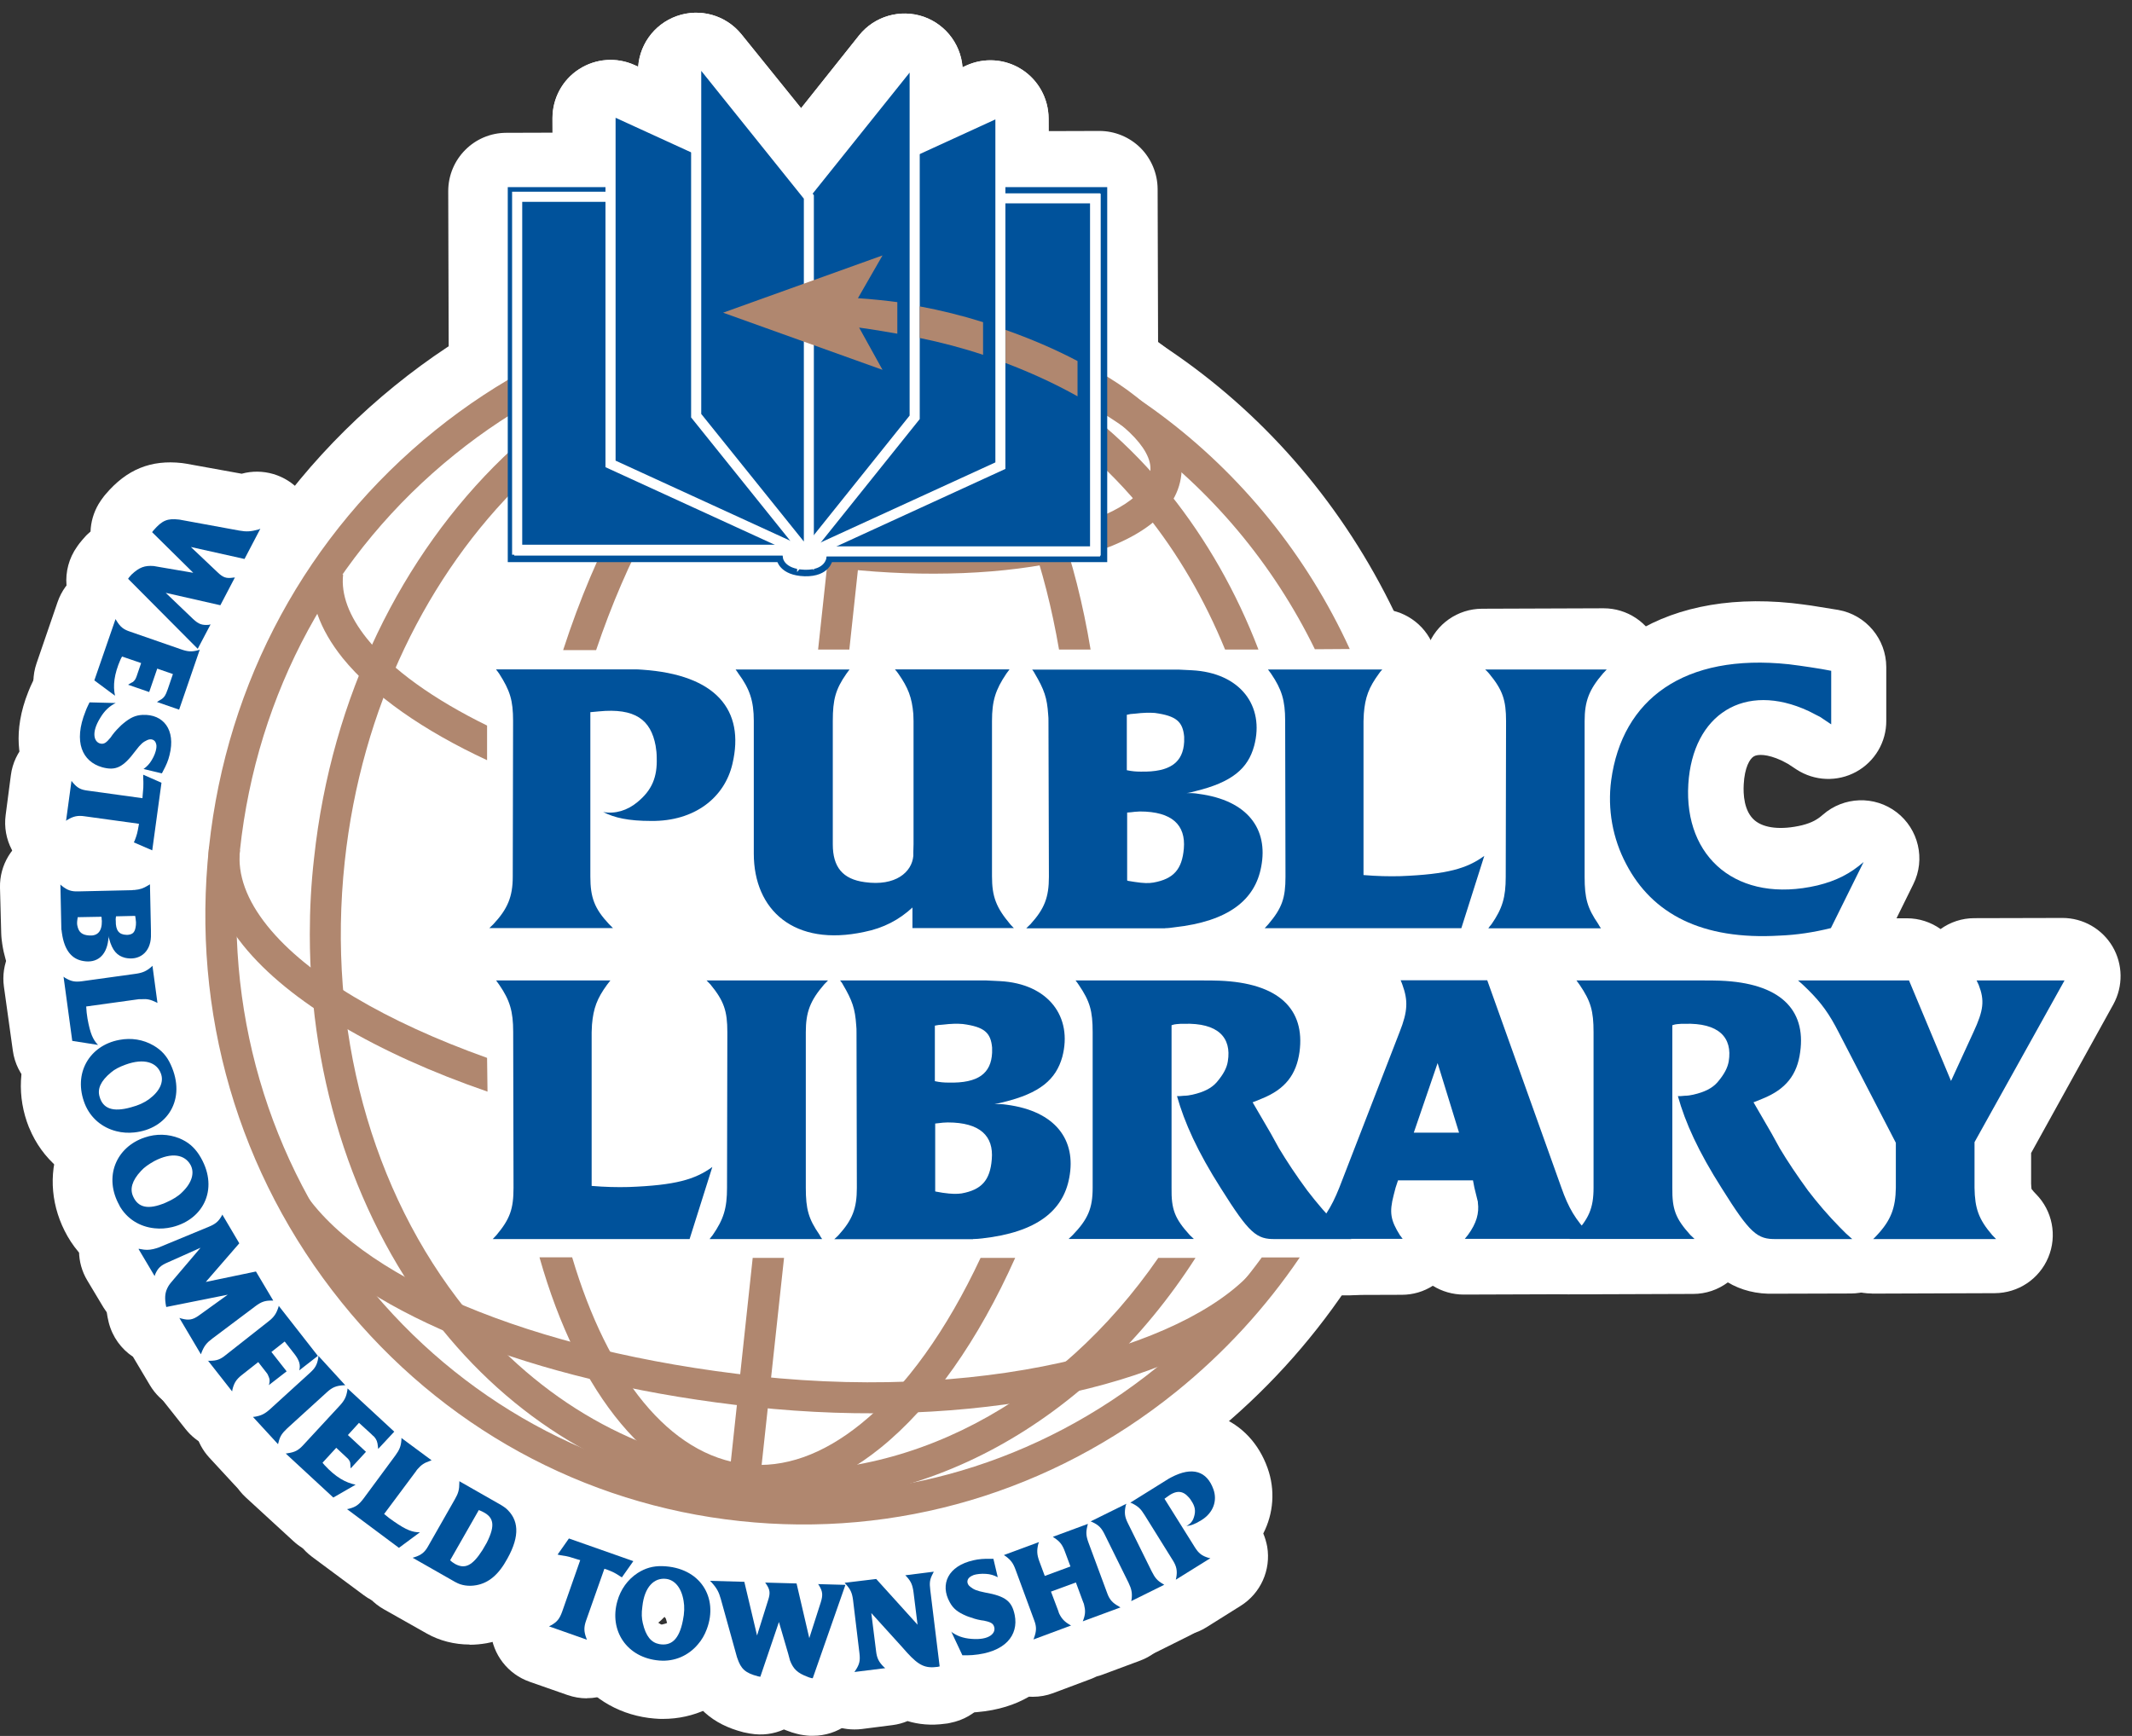 <?xml version="1.0" encoding="UTF-8"?> <svg xmlns="http://www.w3.org/2000/svg" width="167" height="136" viewBox="0 0 167 136" fill="none"><rect x="0" y="0" width="167" height="136" fill="#333333" stroke="none"/><g clip-path="url(#clip0_820_19905)"><path d="M83.926 51.179H47.785V113.092H83.926V51.179Z" fill="white"></path><path d="M99.021 45.43H27.379V100.953H99.021V45.43Z" fill="white"></path><path d="M62.77 123.968C61.005 123.968 59.224 123.874 57.451 123.686C43.957 122.279 31.768 115.634 23.125 104.971C14.243 94.001 10.169 80.156 11.644 65.979C13.118 51.81 19.971 39.109 30.924 30.22C41.579 21.571 54.885 17.596 68.378 19.012C86.457 20.897 101.868 32.02 109.608 48.774C110.256 50.181 110.154 51.819 109.318 53.124C108.491 54.429 107.059 55.231 105.508 55.24L102.78 55.265H102.746C101.016 55.265 99.431 54.284 98.663 52.723C92.501 40.226 80.738 31.918 67.176 30.493C56.735 29.41 46.438 32.489 38.195 39.186C29.637 46.129 24.284 56.067 23.125 67.182C21.957 78.297 25.145 89.13 32.084 97.695C38.783 105.952 48.211 111.104 58.644 112.196C69.086 113.288 79.382 110.2 87.634 103.504C90.446 101.226 92.944 98.59 95.049 95.69C95.902 94.513 97.266 93.814 98.723 93.814H101.698C101.698 93.814 101.706 93.805 101.715 93.805C103.394 93.805 104.945 94.735 105.73 96.219C106.522 97.703 106.429 99.512 105.491 100.911C102.559 105.27 98.996 109.159 94.913 112.469C85.656 119.967 74.413 123.959 62.77 123.959V123.968Z" fill="white"></path><path d="M38.042 90.12C37.547 90.12 37.053 90.043 36.576 89.872C29.74 87.544 20.517 83.424 15.334 77.034C12.479 73.503 11.243 69.784 11.644 65.971C11.908 63.471 14.15 61.671 16.647 61.919L19.068 62.175C20.27 62.303 21.369 62.9 22.136 63.838C22.895 64.776 23.253 65.979 23.125 67.182C23.057 67.822 23.475 68.734 24.302 69.758C26.808 72.855 32.356 76.079 39.517 78.612C41.315 79.244 42.525 80.933 42.559 82.835L42.602 85.479C42.628 86.964 41.929 88.362 40.727 89.241C39.934 89.813 38.997 90.111 38.042 90.111V90.12Z" fill="white"></path><path d="M37.923 64.154C37.275 64.154 36.618 64.017 36.013 63.736C30.226 61.066 25.87 57.961 23.057 54.514C19.775 50.446 19.4 46.735 19.656 44.338C19.929 41.839 22.171 40.03 24.668 40.295L27.08 40.55C29.578 40.815 31.393 43.058 31.129 45.558C31.112 45.686 31.248 46.274 32.024 47.23C33.499 49.055 36.303 51.026 39.9 52.783C41.46 53.542 42.457 55.129 42.466 56.869V59.581C42.483 61.143 41.69 62.593 40.377 63.429C39.627 63.906 38.775 64.154 37.914 64.154H37.923Z" fill="white"></path><path d="M68.037 115.241C64.918 115.241 61.721 115.079 58.482 114.738C41.503 112.972 27.643 107.76 20.466 100.459C19.716 99.699 19.264 98.701 19.17 97.635L18.812 93.31C18.633 91.203 19.937 89.25 21.949 88.601C23.96 87.953 26.151 88.763 27.251 90.572C30.14 95.34 41.52 101.346 59.684 103.248C78.453 105.201 91.768 100.134 94.862 96.1C96.004 94.607 97.947 93.967 99.754 94.496C101.562 95.025 102.857 96.603 103.019 98.48L103.309 101.798C103.428 103.205 102.9 104.587 101.86 105.543C95.186 111.701 82.485 115.233 68.046 115.233L68.037 115.241Z" fill="white"></path><path d="M63.835 55.41C62.548 55.41 61.321 54.864 60.451 53.909C59.582 52.945 59.164 51.665 59.3 50.377L62.045 24.155C62.309 21.656 64.551 19.831 67.04 20.095L69.452 20.342C70.654 20.47 71.762 21.067 72.521 22.006C73.279 22.944 73.637 24.147 73.518 25.35L70.799 51.316C70.56 53.636 68.608 55.393 66.281 55.402H63.843C63.843 55.402 63.835 55.402 63.827 55.402L63.835 55.41Z" fill="white"></path><path d="M59.266 122.629C59.104 122.629 58.951 122.629 58.789 122.603L56.377 122.347C53.879 122.083 52.055 119.848 52.319 117.34L54.331 98.044C54.57 95.724 56.522 93.967 58.849 93.959H61.295C61.295 93.959 61.303 93.959 61.312 93.959C62.599 93.959 63.827 94.504 64.687 95.46C65.557 96.424 65.975 97.703 65.838 98.991L63.792 118.543C63.545 120.889 61.568 122.629 59.266 122.629Z" fill="white"></path><path d="M59.437 121.75C58.849 121.75 58.26 121.716 57.672 121.656C48.739 120.709 41.494 112.751 37.778 99.81C37.386 98.437 37.658 96.961 38.511 95.818C39.372 94.675 40.71 94.001 42.142 94.001H44.691C44.691 94.001 44.699 94.001 44.708 94.001C46.719 94.001 48.492 95.323 49.072 97.243C51.382 104.937 55.056 109.774 58.883 110.183C60.579 110.345 62.471 109.62 64.491 107.982C67.398 105.619 70.194 101.67 72.572 96.56C73.314 94.957 74.924 93.933 76.689 93.924H79.408C79.408 93.924 79.408 93.924 79.417 93.924C80.951 93.924 82.391 94.701 83.227 95.989C84.071 97.277 84.198 98.915 83.576 100.322C80.397 107.505 76.314 113.262 71.762 116.956C67.816 120.146 63.682 121.759 59.437 121.759V121.75ZM43.847 55.521C42.398 55.521 41.025 54.83 40.173 53.653C39.312 52.476 39.065 50.957 39.517 49.567C45.56 30.758 56.547 19.831 68.174 21.05C78.752 22.151 86.79 32.976 89.671 50.028C89.892 51.35 89.526 52.698 88.665 53.721C87.804 54.745 86.534 55.342 85.196 55.342H82.715C82.715 55.342 82.707 55.342 82.698 55.342C80.491 55.342 78.59 53.755 78.215 51.572C76.314 40.687 71.796 33.035 66.98 32.523C61.542 31.969 54.868 40.124 50.76 52.391C50.137 54.242 48.407 55.495 46.455 55.504H43.872C43.872 55.504 43.864 55.504 43.855 55.504L43.847 55.521Z" fill="white"></path><path d="M61.423 122.202C60.153 122.202 58.891 122.134 57.621 122.006C47.41 120.94 37.948 115.634 30.984 107.052C23.637 97.968 19.571 85.983 19.528 73.298C19.528 71.131 19.639 68.956 19.869 66.815C21.259 53.482 26.961 41.327 35.919 32.626C45.1 23.712 56.573 19.472 68.208 20.692C78.445 21.758 87.898 27.073 94.853 35.645C98.067 39.629 100.667 44.159 102.576 49.106C103.121 50.505 102.934 52.092 102.081 53.329C101.229 54.566 99.823 55.308 98.323 55.308H95.706C93.856 55.308 92.202 54.19 91.495 52.484C90.037 48.944 88.153 45.728 85.878 42.93C80.874 36.746 74.174 32.933 67.006 32.182C49.6 30.365 33.592 46.453 31.334 68.052C30.098 79.926 33.234 91.493 39.951 99.785C44.955 105.952 51.663 109.774 58.831 110.524C69.341 111.616 79.817 106.14 86.866 95.852C87.719 94.615 89.117 93.873 90.617 93.873H93.532C95.194 93.873 96.728 94.777 97.521 96.236C98.323 97.695 98.263 99.478 97.368 100.876C88.827 114.286 75.317 122.202 61.414 122.202H61.423Z" fill="white"></path><path d="M72.563 49.439C70.254 49.439 67.884 49.32 65.531 49.072C50.742 47.52 36.294 41.421 37.36 31.304C37.547 29.487 38.408 26.808 41.426 24.377C46.813 20.044 57.911 17.834 68.421 19.02C80.849 20.402 97.862 27.056 96.771 37.531C96.396 41.105 93.975 45.856 84.522 48.168C81.079 49.013 76.928 49.439 72.563 49.439ZM49.95 32.583C52.311 34.187 57.809 36.644 66.733 37.582C75.487 38.503 81.317 37.292 84.019 36.226C81.249 34.255 74.976 31.372 67.134 30.502C60.315 29.743 53.342 30.903 49.941 32.592L49.95 32.583Z" fill="white"></path><path d="M62.846 49.413C62.787 49.413 62.727 49.413 62.667 49.413C61.142 49.371 59.889 48.953 58.9 48.322L39.764 48.381C38.596 48.381 37.394 47.912 36.542 47.059C35.681 46.206 35.203 45.046 35.195 43.843L35.11 14.977C35.11 12.46 37.138 10.413 39.653 10.405L86.099 10.259H86.116C87.318 10.259 88.477 10.737 89.33 11.582C90.182 12.435 90.668 13.595 90.677 14.798L90.762 43.664C90.762 46.181 88.733 48.228 86.219 48.236L66.725 48.296C65.71 48.987 64.406 49.413 62.855 49.413H62.846ZM60.809 39.203C61.499 39.203 62.156 39.356 62.744 39.638C63.332 39.356 63.997 39.194 64.687 39.194L81.624 39.143L81.565 19.395L44.23 19.515L44.29 39.262L60.792 39.211H60.809V39.203Z" fill="white"></path><path d="M63.656 47.323C62.454 47.323 61.295 46.846 60.443 46.001C59.582 45.148 59.104 43.988 59.096 42.785L59.011 15.915C59.011 13.399 61.039 11.351 63.554 11.343L85 11.274H85.017C87.523 11.274 89.56 13.305 89.569 15.821L89.654 42.691C89.654 43.903 89.185 45.063 88.332 45.916C87.48 46.769 86.321 47.255 85.119 47.264L63.673 47.332H63.656V47.323ZM68.14 20.436L68.191 38.188L80.525 38.153L80.474 20.402L68.14 20.436Z" fill="white"></path><path d="M40.625 47.264C38.119 47.264 36.081 45.233 36.073 42.717L35.988 15.855C35.988 14.644 36.456 13.484 37.309 12.631C38.161 11.769 39.321 11.292 40.522 11.283L61.968 11.215H61.985C64.491 11.215 66.529 13.245 66.537 15.761L66.622 42.623C66.622 43.835 66.153 44.995 65.301 45.848C64.449 46.709 63.289 47.187 62.088 47.196L40.642 47.264H40.625ZM45.108 20.385L45.159 38.128L57.502 38.094L57.451 20.351L45.108 20.385Z" fill="white"></path><path d="M63.656 47.323C62.454 47.323 61.295 46.846 60.443 46.001C59.582 45.148 59.104 43.988 59.096 42.785L59.011 15.915C59.011 13.399 61.039 11.351 63.554 11.343L85 11.274H85.017C87.523 11.274 89.56 13.305 89.569 15.821L89.654 42.691C89.654 43.903 89.185 45.063 88.332 45.916C87.48 46.769 86.321 47.255 85.119 47.264L63.673 47.332H63.656V47.323ZM68.14 20.436L68.191 38.188L80.525 38.153L80.474 20.402L68.14 20.436Z" fill="white"></path><path d="M63.605 47.204C62.752 47.204 61.9 46.965 61.158 46.487C59.854 45.651 59.053 44.21 59.053 42.657L58.968 15.787C58.968 14.004 59.999 12.383 61.61 11.633L75.675 5.141C77.081 4.493 78.726 4.604 80.03 5.44C81.335 6.276 82.127 7.717 82.136 9.27L82.221 36.14C82.221 37.923 81.19 39.544 79.579 40.294L65.514 46.795C64.909 47.076 64.253 47.213 63.605 47.213V47.204ZM68.088 18.687L68.14 35.535L73.109 33.24L73.058 16.401L68.088 18.696V18.687Z" fill="white"></path><path d="M63.605 47.204C62.752 47.204 61.9 46.965 61.158 46.487C59.854 45.651 59.053 44.21 59.053 42.657L58.968 15.787C58.968 14.004 59.999 12.383 61.61 11.633L75.675 5.141C77.081 4.493 78.726 4.604 80.03 5.44C81.335 6.276 82.127 7.717 82.136 9.27L82.221 36.14C82.221 37.923 81.19 39.544 79.579 40.294L65.514 46.795C64.909 47.076 64.253 47.213 63.605 47.213V47.204ZM68.088 18.687L68.14 35.535L73.109 33.24L73.058 16.401L68.088 18.696V18.687Z" fill="white"></path><path d="M62.949 47.093C62.446 47.093 61.943 47.008 61.448 46.837C59.624 46.197 58.397 44.483 58.388 42.547L58.303 15.676C58.303 14.636 58.653 13.629 59.292 12.819L67.287 2.778C68.489 1.269 70.518 0.68 72.35 1.311C74.174 1.951 75.402 3.666 75.41 5.602L75.496 32.472C75.496 33.513 75.146 34.52 74.507 35.33L66.511 45.37C65.634 46.479 64.312 47.085 62.949 47.085V47.093Z" fill="white"></path><path d="M62.949 47.093C62.446 47.093 61.943 47.008 61.448 46.837C59.624 46.197 58.397 44.483 58.388 42.547L58.303 15.676C58.303 14.636 58.653 13.629 59.292 12.819L67.287 2.778C68.489 1.269 70.518 0.68 72.35 1.311C74.174 1.951 75.402 3.666 75.41 5.602L75.496 32.472C75.496 33.513 75.146 34.52 74.507 35.33L66.511 45.37C65.634 46.479 64.312 47.085 62.949 47.085V47.093Z" fill="white"></path><path d="M40.625 47.264C38.119 47.264 36.081 45.233 36.073 42.717L35.988 15.855C35.988 14.644 36.456 13.484 37.309 12.631C38.161 11.769 39.321 11.292 40.522 11.283L61.968 11.215H61.985C64.491 11.215 66.529 13.245 66.537 15.761L66.622 42.623C66.622 43.835 66.153 44.995 65.301 45.848C64.449 46.709 63.289 47.187 62.088 47.196L40.642 47.264H40.625ZM45.108 20.385L45.159 38.128L57.502 38.094L57.451 20.351L45.108 20.385Z" fill="white"></path><path d="M62.019 47.076C61.38 47.076 60.732 46.94 60.136 46.667L46.029 40.252C44.409 39.518 43.361 37.898 43.361 36.115L43.276 9.261C43.276 7.709 44.051 6.259 45.355 5.423C46.66 4.578 48.296 4.459 49.711 5.099L63.818 11.505C65.438 12.239 66.486 13.859 66.495 15.642L66.58 42.513C66.58 44.065 65.796 45.515 64.5 46.36C63.75 46.846 62.889 47.093 62.028 47.093L62.019 47.076ZM52.456 33.163L57.442 35.432L57.391 18.594L52.405 16.333L52.456 33.163Z" fill="white"></path><path d="M62.019 47.076C61.38 47.076 60.732 46.94 60.136 46.667L46.029 40.252C44.409 39.518 43.361 37.898 43.361 36.115L43.276 9.261C43.276 7.709 44.051 6.259 45.355 5.423C46.66 4.578 48.296 4.459 49.711 5.099L63.818 11.505C65.438 12.239 66.486 13.859 66.495 15.642L66.58 42.513C66.58 44.065 65.796 45.515 64.5 46.36C63.75 46.846 62.889 47.093 62.028 47.093L62.019 47.076ZM52.456 33.163L57.442 35.432L57.391 18.594L52.405 16.333L52.456 33.163Z" fill="white"></path><path d="M62.684 46.948C61.337 46.948 60.025 46.351 59.138 45.259L51.075 35.287C50.419 34.477 50.06 33.47 50.06 32.438L49.975 5.568C49.975 3.631 51.186 1.908 53.01 1.26C54.834 0.612 56.862 1.183 58.081 2.693L66.145 12.682C66.793 13.492 67.151 14.491 67.159 15.531L67.245 42.393C67.245 44.329 66.034 46.053 64.219 46.701C63.716 46.88 63.204 46.965 62.693 46.965L62.684 46.948Z" fill="white"></path><path d="M62.684 46.948C61.337 46.948 60.025 46.351 59.138 45.259L51.075 35.287C50.419 34.477 50.06 33.47 50.06 32.438L49.975 5.568C49.975 3.631 51.186 1.908 53.01 1.26C54.834 0.612 56.862 1.183 58.081 2.693L66.145 12.682C66.793 13.492 67.151 14.491 67.159 15.531L67.245 42.393C67.245 44.329 66.034 46.053 64.219 46.701C63.716 46.88 63.204 46.965 62.693 46.965L62.684 46.948Z" fill="white"></path><path d="M15.224 55.495C14.022 55.495 12.863 55.018 12.002 54.165L6.529 48.697C4.952 47.119 4.748 44.636 6.043 42.819C6.095 42.751 6.163 42.657 6.214 42.581C6.367 42.385 6.538 42.188 6.725 41.984C6.785 41.924 6.845 41.856 6.913 41.804C6.973 41.753 7.032 41.694 7.092 41.642C7.117 40.909 7.322 40.175 7.714 39.501C7.842 39.288 7.995 39.066 8.149 38.87C8.191 38.819 8.243 38.751 8.285 38.708C9.93 36.772 11.823 36.004 14.252 36.277C14.337 36.285 14.508 36.311 14.593 36.328L18.931 37.113C20.585 36.661 22.367 37.181 23.526 38.478C24.779 39.885 25.035 41.932 24.165 43.604L22.929 45.993C22.801 46.24 22.656 46.462 22.494 46.675C22.418 46.931 22.307 47.187 22.179 47.434L21.045 49.627C20.918 49.874 20.773 50.104 20.602 50.318C20.517 50.599 20.406 50.872 20.27 51.136L19.272 53.047C18.599 54.335 17.355 55.222 15.922 55.436C15.692 55.47 15.462 55.487 15.232 55.487L15.224 55.495Z" fill="white"></path><path d="M13.8 60.281C13.297 60.281 12.794 60.196 12.317 60.033L10.57 59.428C10.305 59.334 10.058 59.223 9.819 59.087C8.549 59.377 7.186 59.121 6.095 58.31L4.466 57.108C2.864 55.931 2.216 53.841 2.864 51.964L4.509 47.17C5.106 45.43 6.683 44.227 8.515 44.099C9.913 44.005 11.243 44.56 12.164 45.558L14.848 46.479C16.11 46.325 17.414 46.701 18.412 47.571C19.801 48.791 20.321 50.727 19.724 52.476L18.113 57.193C17.721 58.336 16.894 59.283 15.803 59.812C15.172 60.119 14.491 60.272 13.8 60.272V60.281ZM11.328 45.285L11.396 45.31C11.396 45.31 11.345 45.293 11.328 45.285Z" fill="white"></path><path d="M12.436 65.271C12.104 65.271 11.763 65.237 11.422 65.152L9.99 64.819C9.922 64.802 9.854 64.785 9.785 64.768C8.873 64.973 7.816 64.981 6.597 64.657C4.603 64.103 3.052 62.84 2.191 61.091C1.5 59.692 0.946 57.364 2.225 54.173C2.336 53.9 2.429 53.678 2.54 53.457L2.651 53.218C3.418 51.589 5.089 50.574 6.862 50.608L8.924 50.65C9.93 50.667 10.868 51.017 11.627 51.606C13.476 51.751 15.121 52.587 16.246 53.96C17.644 55.675 18.079 57.952 17.482 60.383C17.329 61.066 17.039 61.808 16.639 62.576C16.519 62.815 16.408 63.011 16.315 63.156C15.462 64.486 13.979 65.28 12.445 65.28L12.436 65.271Z" fill="white"></path><path d="M11.72 71.294C11.115 71.294 10.501 71.174 9.93 70.927L8.49 70.313C7.697 69.971 7.024 69.417 6.538 68.726C5.362 69.161 4.032 69.101 2.873 68.504C1.168 67.626 0.188 65.766 0.443 63.855L0.852 60.725C1.1 58.831 2.515 57.287 4.381 56.869C5.609 56.596 6.853 56.843 7.859 57.5C8.038 57.33 8.234 57.176 8.447 57.031C9.734 56.169 11.371 56.016 12.794 56.639L14.235 57.261C16.102 58.072 17.21 60.025 16.937 62.047L16.229 67.344C16.042 68.752 15.207 69.997 13.962 70.697C13.263 71.089 12.487 71.294 11.712 71.294H11.72ZM5.805 68.598C5.805 68.598 5.83 68.598 5.839 68.598H5.805ZM7.211 57.551H7.271C7.271 57.551 7.237 57.551 7.211 57.551Z" fill="white"></path><path d="M6.725 80.02C6.359 80.02 5.992 79.986 5.626 79.926C2.745 79.508 0.682 77.273 0.179 73.972C0.145 73.75 0.102 73.443 0.094 73.085L1.59943e-06 69.545C-0.043 67.762 0.955 66.124 2.549 65.339C3.87 64.691 5.396 64.734 6.666 65.399L9.547 65.322C10.842 64.683 12.377 64.691 13.672 65.365C15.138 66.133 16.076 67.642 16.119 69.297L16.204 73.145V73.58C16.136 75.593 15.275 77.367 13.817 78.502C12.419 79.585 10.604 80.003 8.805 79.653C8.149 79.892 7.441 80.011 6.717 80.011L6.725 80.02Z" fill="white"></path><path d="M7.535 86.554C7.305 86.554 7.075 86.537 6.845 86.503L4.824 86.196C2.838 85.889 1.279 84.311 1.006 82.315L0.307 77.299C0.06 75.533 0.869 73.784 2.37 72.829C3.58 72.053 5.072 71.908 6.384 72.394L9.257 71.984C10.399 71.225 11.848 71.012 13.186 71.447C14.84 71.984 16.05 73.426 16.289 75.158L16.69 78.075C16.954 79.977 15.999 81.846 14.294 82.741C13.544 83.134 12.726 83.304 11.916 83.253C11.84 83.534 11.729 83.808 11.592 84.08C10.808 85.624 9.231 86.571 7.535 86.571V86.554Z" fill="white"></path><path d="M9.956 93.438C9.291 93.438 8.592 93.353 7.91 93.191C5.336 92.551 3.29 90.802 2.293 88.371C2.293 88.354 2.276 88.337 2.267 88.32C1.313 85.931 1.441 83.33 2.608 81.197C3.768 79.082 5.856 77.589 8.328 77.12C10.331 76.736 12.394 77.077 14.141 78.084C15.59 78.928 16.63 80.071 17.337 81.581C18.556 84.217 18.505 87.04 17.193 89.352C15.905 91.63 13.587 93.097 10.834 93.378C10.553 93.412 10.254 93.43 9.947 93.43L9.956 93.438ZM9.146 85.573C9.223 85.676 9.41 85.88 9.581 85.983C9.76 86.085 9.93 86.111 10.033 86.085C10.109 86.068 10.314 85.983 10.493 85.744L10.263 85.121L9.138 85.573H9.146ZM10.271 85.121L10.501 85.744C10.501 85.744 10.544 85.676 10.57 85.641C10.757 85.334 10.757 85.036 10.723 84.942L10.271 85.13V85.121ZM9.939 84.319C9.939 84.319 9.871 84.319 9.819 84.328C9.802 84.328 9.538 84.464 9.325 84.771C9.103 85.096 9.086 85.428 9.112 85.539C9.112 85.539 9.112 85.539 9.112 85.548L10.237 85.087L9.956 84.319C9.956 84.319 9.93 84.319 9.922 84.319H9.939ZM9.973 84.319L10.254 85.079L10.706 84.891C10.595 84.626 10.331 84.396 10.075 84.328C10.05 84.328 10.015 84.311 9.964 84.311L9.973 84.319Z" fill="white"></path><path d="M12.402 100.936C12.104 100.936 11.814 100.919 11.516 100.885C8.873 100.604 6.606 99.145 5.293 96.859C4.015 94.624 3.776 92.031 4.637 89.762C5.489 87.501 7.356 85.735 9.734 84.925C11.635 84.268 13.732 84.319 15.607 85.07C17.15 85.701 18.326 86.674 19.238 88.047C20.849 90.546 21.182 93.361 20.201 95.827C19.238 98.258 17.141 100.023 14.465 100.689C13.774 100.859 13.076 100.945 12.394 100.945L12.402 100.936ZM10.868 93.66L11.72 93.174C11.823 93.285 12.027 93.447 12.189 93.515C12.377 93.592 12.556 93.592 12.692 93.549C12.777 93.523 12.948 93.387 13.084 93.157L12.769 92.577H12.786L13.101 93.14C13.118 93.105 13.135 93.071 13.152 93.037C13.289 92.722 13.255 92.431 13.212 92.329C13.041 92.039 12.718 91.86 12.496 91.834C12.453 91.834 12.419 91.834 12.385 91.834L12.794 92.577H12.777L12.377 91.834C12.342 91.834 12.325 91.834 12.325 91.834C12.223 91.86 11.976 92.031 11.814 92.355C11.644 92.704 11.669 93.037 11.703 93.14C11.712 93.148 11.72 93.165 11.737 93.174L10.885 93.66H10.868Z" fill="white"></path><path d="M15.658 110.755C14.056 110.755 12.573 109.91 11.746 108.528L10.416 106.293C9.504 105.688 8.805 104.749 8.515 103.598C8.49 103.495 8.447 103.316 8.43 103.214L8.396 103.018C8.396 102.966 8.379 102.915 8.37 102.873C8.37 102.856 8.37 102.83 8.362 102.813C8.268 102.685 8.183 102.557 8.098 102.42L6.836 100.313C5.992 98.906 5.975 97.149 6.785 95.724C7.646 94.206 9.342 93.302 11.072 93.43L13.843 92.269C14.542 91.459 15.53 90.905 16.639 90.743C18.463 90.487 20.261 91.34 21.199 92.918L22.537 95.17C22.759 95.545 22.929 95.954 23.031 96.364C23.338 96.654 23.611 96.987 23.841 97.362L25.205 99.64C26.049 101.047 26.074 102.804 25.265 104.229C24.591 105.423 23.424 106.233 22.111 106.472L19.699 108.298C19.699 108.298 19.681 108.332 19.673 108.358C18.897 109.808 17.406 110.729 15.761 110.772C15.726 110.772 15.684 110.772 15.65 110.772L15.658 110.755ZM10.672 93.592C10.604 93.617 10.544 93.643 10.493 93.668L10.672 93.592Z" fill="white"></path><path d="M18.105 113.689C16.724 113.689 15.403 113.058 14.533 111.957L12.624 109.543C11.541 108.17 11.337 106.302 12.095 104.732C12.735 103.418 13.945 102.506 15.351 102.241L17.619 100.441C18.173 99.281 19.204 98.386 20.483 98.027C22.256 97.524 24.157 98.138 25.299 99.588L28.384 103.495C29.134 104.442 29.475 105.653 29.331 106.856C29.186 108.059 28.572 109.151 27.617 109.901L26.16 111.045C25.546 111.522 24.838 111.829 24.105 111.949L23.756 112.222C22.742 113.007 21.48 113.314 20.27 113.126C19.835 113.365 19.358 113.527 18.855 113.612C18.599 113.655 18.343 113.68 18.088 113.68L18.105 113.689ZM14.763 102.702C14.763 102.702 14.755 102.702 14.746 102.71H14.763V102.702Z" fill="white"></path><path d="M21.71 117.801C20.457 117.801 19.238 117.289 18.369 116.333L16.4 114.201C15.326 113.041 14.934 111.403 15.36 109.885C15.778 108.383 16.937 107.197 18.428 106.745L20.568 104.783C21.037 103.461 22.094 102.403 23.466 101.96C25.162 101.414 27.012 101.9 28.214 103.214L30.328 105.517C31.555 106.848 31.871 108.776 31.146 110.439C30.567 111.761 29.407 112.717 28.035 113.041L25.93 114.977C25.418 116.223 24.37 117.203 23.04 117.604C22.605 117.741 22.154 117.801 21.719 117.801H21.71Z" fill="white"></path><path d="M26.066 121.946C24.949 121.946 23.85 121.537 22.989 120.744L19.255 117.314C17.917 116.086 17.431 114.167 18.036 112.452C18.505 111.113 19.554 110.089 20.858 109.646L22.776 107.556C23.142 106.293 24.054 105.236 25.29 104.681C26.952 103.939 28.887 104.255 30.226 105.491L33.891 108.861C34.777 109.68 35.306 110.823 35.357 112.026C35.408 113.237 34.973 114.414 34.155 115.301L32.902 116.666C32.715 116.871 32.501 117.058 32.288 117.221C32.041 118.5 31.265 119.635 30.089 120.317L28.342 121.332C27.634 121.742 26.842 121.946 26.066 121.946Z" fill="white"></path><path d="M31.206 125.87C30.251 125.87 29.296 125.572 28.495 124.975L24.438 121.963C22.98 120.88 22.298 119.037 22.716 117.272C23.031 115.898 23.96 114.781 25.188 114.192L26.91 111.846C27.174 110.482 28.052 109.287 29.322 108.648C30.856 107.871 32.689 108.025 34.078 109.04L36.439 110.78C37.837 111.812 38.528 113.544 38.221 115.25C38.042 116.265 37.531 117.161 36.797 117.826C36.942 118.074 37.062 118.338 37.155 118.62C37.795 120.488 37.155 122.56 35.57 123.746L33.933 124.966C33.124 125.572 32.169 125.87 31.214 125.87H31.206Z" fill="white"></path><path d="M36.789 128.839C35.587 128.839 34.428 128.54 33.431 127.977L30.064 126.075C28.487 125.188 27.592 123.448 27.779 121.648C27.933 120.189 28.768 118.909 30.004 118.184L31.41 115.702C31.53 114.354 32.246 113.109 33.396 112.333C34.828 111.36 36.687 111.292 38.195 112.145L41.468 114.005C41.784 114.192 42.031 114.354 42.21 114.491C42.338 114.576 42.449 114.67 42.568 114.772C43.591 115.659 46.702 118.986 43.702 124.377C42.074 127.414 39.764 128.429 38.119 128.736C37.675 128.813 37.224 128.856 36.789 128.856V128.839ZM29.561 118.952C29.561 118.952 29.544 118.978 29.535 118.995L29.561 118.952Z" fill="white"></path><path d="M45.961 133.053C45.458 133.053 44.955 132.967 44.46 132.797L41.486 131.756C39.781 131.159 38.587 129.615 38.443 127.824C38.332 126.476 38.826 125.179 39.747 124.249C39.61 124.028 39.491 123.797 39.397 123.55C38.826 122.125 39.014 120.505 39.892 119.242L40.787 117.954C41.954 116.282 44.094 115.591 46.02 116.257L51.075 118.014C52.422 118.483 53.47 119.558 53.913 120.914C54.348 122.279 54.126 123.763 53.308 124.932L52.413 126.211C51.91 126.937 51.228 127.465 50.47 127.79C50.7 129.282 50.18 130.809 49.046 131.841C48.194 132.626 47.086 133.044 45.961 133.044V133.053Z" fill="white"></path><path d="M51.944 134.665C51.731 134.665 51.51 134.665 51.297 134.639C51.297 134.639 51.288 134.639 51.279 134.639C48.714 134.435 46.438 133.164 45.048 131.167C43.668 129.18 43.267 126.646 43.949 124.224C44.486 122.279 45.713 120.564 47.418 119.447C48.842 118.534 50.291 118.15 51.919 118.15C54.859 118.227 57.365 119.541 58.849 121.742C60.306 123.917 60.587 126.655 59.607 129.24C59.258 130.186 58.746 131.057 58.09 131.807C56.556 133.633 54.331 134.665 51.936 134.665H51.944ZM51.791 128.242L51.867 127.261C52.004 127.244 52.251 127.167 52.379 127.09C52.575 126.962 52.694 126.808 52.737 126.663C52.763 126.578 52.745 126.288 52.566 126.007C52.37 125.7 52.106 125.572 52.004 125.555C51.706 125.529 51.356 125.674 51.169 125.896C51.151 125.913 51.109 125.981 51.083 126.049C51.058 126.126 51.058 126.425 51.237 126.749C51.433 127.09 51.723 127.252 51.834 127.278C51.842 127.278 51.859 127.278 51.867 127.278L51.791 128.259V128.242Z" fill="white"></path><path d="M63.664 135.987C63.588 135.987 63.511 135.987 63.434 135.987C63.119 135.97 62.727 135.919 62.42 135.833C62.224 135.791 61.874 135.68 61.559 135.552C61.508 135.535 61.457 135.509 61.406 135.492C60.605 135.851 59.692 135.978 58.772 135.816C58.755 135.816 58.738 135.816 58.721 135.808C58.559 135.782 58.405 135.748 58.243 135.714C55.78 135.083 54.254 133.709 53.453 131.389C53.393 131.219 53.342 131.039 53.291 130.843L52.157 126.808C51.032 125.495 50.734 123.644 51.424 122.04C52.157 120.325 53.854 119.217 55.72 119.276L58.397 119.344C58.687 119.344 58.959 119.387 59.232 119.447C59.488 119.413 59.744 119.387 60.016 119.396L62.48 119.455C62.778 119.455 63.068 119.498 63.349 119.558C63.622 119.515 63.895 119.498 64.176 119.507L66.324 119.558C67.782 119.592 69.128 120.325 69.955 121.52C70.782 122.714 70.995 124.232 70.518 125.606L67.986 132.925C67.347 134.767 65.617 135.987 63.682 135.987H63.664ZM58.985 135.842C59.045 135.842 59.096 135.851 59.155 135.851C59.096 135.851 59.045 135.851 58.985 135.842Z" fill="white"></path><path d="M66.921 135.492C65.446 135.492 64.057 134.776 63.196 133.556C62.309 132.293 62.13 130.673 62.693 129.257L62.352 126.51C62.352 126.51 62.318 126.459 62.301 126.425C61.448 125.102 61.337 123.439 62.002 122.023C62.667 120.607 64.014 119.626 65.574 119.43L68.037 119.123C68.421 119.072 68.813 119.072 69.188 119.123C69.537 118.978 69.912 118.875 70.305 118.833L72.538 118.551C74.149 118.355 75.76 119.02 76.74 120.317C77.652 121.52 77.908 123.089 77.43 124.514L78.112 129.922C78.377 132.02 77.166 134.025 75.18 134.767C74.95 134.853 74.643 134.938 74.379 134.989C74.268 135.015 74.166 135.032 74.055 135.04C72.913 135.202 71.933 135.091 71.089 134.835C70.722 134.989 70.322 135.1 69.912 135.151L67.509 135.458C67.313 135.484 67.117 135.492 66.929 135.492H66.921ZM74.686 134.904C74.686 134.904 74.643 134.912 74.618 134.921C74.643 134.921 74.66 134.912 74.686 134.904ZM74.694 134.904C74.694 134.904 74.694 134.904 74.686 134.904C74.686 134.904 74.686 134.904 74.694 134.904ZM77.107 125.265V125.282C77.107 125.282 77.107 125.273 77.107 125.265Z" fill="white"></path><path d="M75.359 134.179C73.603 134.179 72.001 133.164 71.242 131.577L70.356 129.709C69.921 128.796 69.819 127.807 70.006 126.868C69.307 125.179 69.307 123.328 70.04 121.69C70.944 119.669 72.785 118.244 75.231 117.698C75.879 117.536 76.68 117.459 77.576 117.476C77.848 117.476 78.078 117.494 78.24 117.511C80.158 117.707 81.752 119.097 82.204 120.974L82.553 122.415C82.57 122.484 82.588 122.552 82.596 122.62C83.184 123.345 83.67 124.292 83.917 125.538C84.318 127.534 83.892 129.487 82.715 131.048C81.778 132.302 79.937 133.846 76.519 134.136C76.297 134.153 76.075 134.17 75.837 134.17H75.743C75.683 134.17 75.632 134.179 75.572 134.179H75.385C75.385 134.179 75.368 134.179 75.351 134.179H75.359Z" fill="white"></path><path d="M80.925 132.933C79.74 132.933 78.573 132.473 77.703 131.603C76.655 130.562 76.195 129.086 76.425 127.662L75.445 125.043C75.368 124.975 75.3 124.898 75.223 124.812C74.209 123.695 73.816 122.142 74.166 120.675C74.515 119.208 75.581 118.014 76.996 117.485L79.732 116.461C79.911 116.393 80.09 116.342 80.269 116.299C80.448 116.205 80.627 116.12 80.814 116.052L83.559 115.028C85.23 114.406 87.105 114.815 88.367 116.077C89.347 117.058 89.816 118.406 89.679 119.745L90.642 122.33C91.768 123.277 92.381 124.719 92.262 126.211C92.109 127.969 90.966 129.487 89.304 130.101L86.347 131.202C86.202 131.253 86.057 131.304 85.903 131.338C85.758 131.406 85.613 131.475 85.46 131.534L82.502 132.643C81.982 132.839 81.437 132.933 80.9 132.933H80.925ZM76.723 128.463C76.723 128.463 76.74 128.498 76.74 128.515L76.723 128.463Z" fill="white"></path><path d="M88.597 129.879C87.702 129.879 86.807 129.615 86.04 129.095C84.804 128.259 84.071 126.868 84.045 125.401L82.724 122.731C81.65 121.904 80.959 120.624 80.917 119.251C80.866 117.468 81.786 115.796 83.38 115.003L86.176 113.612C87.881 112.768 89.935 113.066 91.324 114.371C92.313 115.301 92.816 116.589 92.756 117.894L94.043 120.479C95.109 121.332 95.748 122.637 95.748 124.036C95.748 125.768 94.768 127.346 93.225 128.114L90.642 129.402C90.003 129.726 89.304 129.879 88.605 129.879H88.597Z" fill="white"></path><path d="M92.066 128.182C91.128 128.182 90.199 127.892 89.406 127.32C88.256 126.493 87.574 125.188 87.523 123.806L86.031 121.434C84.838 120.667 84.054 119.37 83.943 117.929C83.823 116.248 84.633 114.636 86.065 113.74L89.066 111.855C89.117 111.821 89.176 111.787 89.228 111.753C89.355 111.684 89.466 111.616 89.585 111.556C92.177 110.192 94.257 110.499 95.535 110.993C97.266 111.667 98.604 113.092 99.286 115.003C99.908 116.734 99.754 118.577 98.953 120.138C99.09 120.462 99.192 120.812 99.26 121.17C99.567 122.996 98.749 124.821 97.189 125.802L94.495 127.491C93.754 127.952 92.918 128.182 92.075 128.182H92.066Z" fill="white"></path><path d="M84.088 35.501C83.329 35.501 82.562 35.313 81.871 34.929C80.346 34.076 78.65 33.3 76.834 32.617C75.061 31.952 73.885 30.255 73.885 28.361V25.768C73.876 24.283 74.584 22.901 75.794 22.04C76.996 21.178 78.539 20.965 79.937 21.451C82.144 22.227 84.241 23.123 86.176 24.138C87.676 24.923 88.622 26.476 88.631 28.165V30.928C88.648 32.549 87.796 34.042 86.398 34.869C85.682 35.287 84.88 35.501 84.079 35.501H84.088Z" fill="white"></path><path d="M76.68 32.285C76.203 32.285 75.717 32.208 75.257 32.054C73.859 31.594 72.359 31.201 70.808 30.886C68.685 30.459 67.168 28.591 67.159 26.433V23.959C67.151 22.603 67.748 21.315 68.787 20.445C69.827 19.575 71.2 19.216 72.538 19.464C74.464 19.822 76.271 20.265 78.044 20.82C79.945 21.417 81.232 23.166 81.241 25.153V27.712C81.249 29.18 80.55 30.553 79.365 31.415C78.581 31.986 77.635 32.285 76.689 32.285H76.68Z" fill="white"></path><path d="M68.796 33.479C68.284 33.479 67.773 33.394 67.27 33.214L54.766 28.779C52.95 28.139 51.74 26.424 51.731 24.497C51.731 22.569 52.925 20.854 54.732 20.197L67.202 15.668C68.992 15.019 71.004 15.557 72.24 17.015C73.075 18.005 73.433 19.285 73.279 20.521C74.029 21.332 74.481 22.415 74.481 23.592V26.066C74.49 27.192 74.081 28.275 73.339 29.111C73.296 30.101 72.939 31.073 72.265 31.858C71.387 32.907 70.1 33.479 68.787 33.479H68.796Z" fill="white"></path><path d="M38.136 77.325C36.303 77.325 34.649 76.224 33.933 74.535C33.217 72.838 33.592 70.884 34.888 69.57C34.999 69.46 35.101 69.357 35.212 69.263C35.323 69.153 35.382 69.059 35.416 69.016C35.416 68.999 35.416 68.905 35.416 68.743L35.4 56.545C35.4 56.024 35.365 55.888 35.357 55.879C35.357 55.871 35.314 55.76 35.101 55.419C35.084 55.393 35.067 55.368 35.041 55.342C33.942 53.977 33.729 52.109 34.479 50.531C35.229 48.944 36.831 47.946 38.587 47.938L49.379 47.904C49.745 47.895 50.078 47.904 50.453 47.946C54.902 48.253 58.15 49.746 60.11 52.382C61.303 53.994 62.531 56.767 61.585 60.861C60.477 65.698 56.104 68.973 50.76 68.888C50.708 68.888 50.657 68.888 50.606 68.888C50.606 68.956 50.606 69.016 50.614 69.05C50.657 69.101 50.717 69.17 50.811 69.272C50.938 69.391 51.066 69.511 51.186 69.647C52.405 70.978 52.728 72.906 52.004 74.561C51.279 76.216 49.651 77.29 47.844 77.29L38.144 77.325H38.127H38.136Z" fill="white"></path><path d="M65.173 77.811C62.497 77.811 60.076 77.026 58.175 75.507C55.686 73.511 54.305 70.449 54.297 66.883L54.263 56.477C54.263 56.095 54.16 55.768 53.956 55.495C53.905 55.427 53.854 55.359 53.811 55.291C52.711 53.926 52.498 52.058 53.248 50.471C53.998 48.885 55.601 47.886 57.357 47.878L66.281 47.852C66.904 47.869 67.509 47.972 68.054 48.211C68.608 47.972 69.205 47.844 69.827 47.844L78.803 47.818H78.82C80.567 47.818 82.153 48.816 82.92 50.386C83.687 51.964 83.483 53.832 82.391 55.205L82.332 55.291C82.025 55.76 82.025 55.777 82.025 56.408L82.059 68.572C82.059 68.811 82.076 68.931 82.076 68.973C82.085 68.973 82.17 69.093 82.357 69.323C82.417 69.383 82.477 69.442 82.536 69.502C83.781 70.824 84.13 72.761 83.414 74.433C82.698 76.105 81.062 77.188 79.246 77.197L71.302 77.222H71.285C70.825 77.222 70.39 77.154 69.972 77.026C69.478 77.197 68.966 77.333 68.438 77.444C67.321 77.691 66.222 77.811 65.165 77.811H65.173ZM82.588 69.605C82.588 69.605 82.63 69.664 82.656 69.698C82.63 69.664 82.613 69.639 82.588 69.605Z" fill="white"></path><path d="M80.192 77.188C78.394 77.188 76.766 76.13 76.033 74.484C75.3 72.838 75.606 70.91 76.825 69.57C76.962 69.425 77.09 69.289 77.226 69.169C77.303 69.076 77.354 69.016 77.388 68.973C77.388 68.914 77.405 68.794 77.405 68.615L77.337 56.366C77.337 56.297 77.32 56.229 77.32 56.161C77.286 55.666 77.286 55.658 76.919 55.043C75.973 53.696 75.802 51.913 76.527 50.42C77.286 48.85 78.846 47.818 80.593 47.81L92.058 47.776C92.134 47.776 92.219 47.776 92.296 47.776L93.336 47.827C96.626 47.989 99.388 49.354 101.084 51.682C102.687 53.875 103.164 56.639 102.422 59.462C102.218 60.221 101.945 60.887 101.621 61.484C101.621 61.484 101.63 61.501 101.638 61.509C103.07 63.48 103.582 66.005 103.087 68.606C102.601 71.328 100.547 76.105 92.398 77.052C92.075 77.094 91.623 77.154 91.103 77.154L80.235 77.188H80.218H80.192ZM88.247 65.442C88.111 65.647 88.009 65.86 87.975 66.047C87.949 66.372 88.128 66.807 88.401 67.182V67.165L88.247 65.433V65.442ZM88.469 57.986L87.992 58.038C88.026 58.319 88.136 58.635 88.316 58.933L88.495 58.106L88.469 57.995V57.986ZM88 57.577H88.384L88.247 56.92C88.128 57.133 88.034 57.355 88 57.577Z" fill="white"></path><path d="M98.876 77.128C97.095 77.128 95.475 76.088 94.734 74.467C93.992 72.838 94.265 70.927 95.441 69.579C95.552 69.451 95.654 69.34 95.757 69.229C95.834 69.135 95.885 69.058 95.919 69.016C95.919 68.931 95.936 68.786 95.936 68.547L95.876 56.349C95.876 55.709 95.876 55.666 95.62 55.282C95.595 55.239 95.561 55.205 95.535 55.163L95.569 55.205C94.453 53.849 94.206 51.972 94.947 50.377C95.689 48.774 97.3 47.741 99.064 47.741L108.023 47.716H108.04C109.898 47.716 111.577 48.85 112.267 50.582C112.915 52.203 112.574 54.045 111.424 55.333C111.236 55.598 111.202 55.683 111.202 55.683C111.202 55.683 111.176 55.751 111.159 55.973C111.159 56.093 111.151 56.212 111.142 56.34L111.159 63.778C112.787 63.608 113.145 63.352 113.401 63.164C114.987 62.013 117.143 62.004 118.737 63.147C120.331 64.299 121.013 66.337 120.425 68.214L118.643 73.887C118.047 75.78 116.299 77.077 114.313 77.077L98.902 77.128H98.885H98.876Z" fill="white"></path><path d="M116.402 77.077C114.705 77.077 113.145 76.13 112.361 74.62C111.577 73.102 111.696 71.276 112.685 69.886C112.762 69.775 112.881 69.605 113.043 69.408C113.205 69.152 113.205 69.05 113.205 68.496V56.297C113.197 56.05 113.188 55.905 113.18 55.828C113.145 55.777 113.086 55.7 112.983 55.572C111.645 54.318 111.185 52.382 111.833 50.659C112.498 48.876 114.185 47.699 116.086 47.69L125.599 47.656H125.616C127.448 47.656 129.111 48.757 129.818 50.454C130.526 52.152 130.142 54.114 128.846 55.427L128.71 55.564C128.548 55.751 128.48 55.862 128.454 55.905C128.454 55.922 128.454 56.033 128.454 56.246L128.488 68.436C128.488 68.956 128.522 69.144 128.522 69.186C128.522 69.186 128.582 69.297 128.744 69.528C128.821 69.639 128.889 69.741 128.957 69.86L129.008 69.929C129.946 71.328 130.04 73.127 129.255 74.612C128.471 76.096 126.928 77.034 125.241 77.034L116.419 77.06H116.402V77.077ZM119.888 75.414C119.888 75.414 119.811 75.49 119.777 75.525C119.811 75.49 119.854 75.456 119.888 75.414ZM129.059 70.074C129.059 70.074 129.085 70.125 129.102 70.159C129.085 70.133 129.076 70.108 129.059 70.074ZM113.009 55.606C113.009 55.606 113.026 55.623 113.043 55.632C113.035 55.623 113.026 55.615 113.009 55.606Z" fill="white"></path><path d="M137.737 77.649C129.247 77.649 125.121 73.341 123.152 69.596C121.661 66.824 121.056 63.523 121.473 60.332C122.684 51.188 129.92 46.18 140.345 47.247C140.891 47.306 141.376 47.375 141.879 47.443L143.993 47.784C146.158 48.168 147.744 50.053 147.752 52.254V56.451C147.769 58.123 146.857 59.667 145.391 60.469C143.925 61.27 142.135 61.202 140.729 60.289L140.055 59.846C139.961 59.795 139.859 59.744 139.765 59.692C139.689 59.65 139.612 59.607 139.535 59.573C138.419 59.061 137.677 59.078 137.379 59.257C137.055 59.445 136.654 60.136 136.586 61.45C136.543 62.2 136.595 63.557 137.447 64.273C138.188 64.896 139.535 65.032 141.138 64.657C141.947 64.452 142.365 64.196 142.783 63.83C144.419 62.397 146.832 62.311 148.562 63.633C150.284 64.956 150.838 67.318 149.875 69.263L147.317 74.45C146.729 75.644 145.647 76.523 144.351 76.855C142.681 77.273 141.027 77.529 139.416 77.589C138.836 77.623 138.282 77.64 137.737 77.64V77.649Z" fill="white"></path><path d="M38.485 101.67C36.67 101.67 35.024 100.595 34.308 98.923C33.584 97.251 33.925 95.315 35.169 93.984L38.485 97.106L35.229 93.916C35.28 93.865 35.323 93.813 35.374 93.762C35.451 93.668 35.493 93.6 35.527 93.558C35.527 93.472 35.544 93.336 35.544 93.097L35.476 80.89C35.476 80.43 35.38 80.06 35.186 79.781L34.999 79.534C33.993 78.152 33.848 76.318 34.615 74.791C35.391 73.264 36.951 72.3 38.664 72.292L47.614 72.266H47.631C49.413 72.266 51.032 73.307 51.774 74.927C52.515 76.548 52.243 78.459 51.075 79.815C50.819 80.182 50.785 80.225 50.76 80.523C50.76 80.634 50.751 80.737 50.742 80.847L50.76 88.329C52.396 88.158 52.745 87.902 52.976 87.731C54.561 86.571 56.718 86.563 58.312 87.706C59.906 88.849 60.596 90.896 60.008 92.773L58.243 98.428C57.647 100.331 55.899 101.619 53.905 101.627L38.485 101.678H38.468L38.485 101.67Z" fill="white"></path><path d="M55.473 101.619C53.751 101.619 52.183 100.655 51.407 99.119C50.632 97.584 50.785 95.733 51.816 94.351C51.902 94.24 51.978 94.138 52.055 94.044C52.277 93.711 52.277 93.651 52.277 93.063V80.864C52.268 80.609 52.26 80.463 52.251 80.378C52.225 80.336 52.174 80.267 52.106 80.182C52.064 80.139 52.029 80.097 51.987 80.054C50.708 78.74 50.308 76.77 51.015 75.081C51.723 73.392 53.342 72.257 55.175 72.257L64.687 72.232C66.46 72.275 68.114 73.272 68.847 74.91C69.589 76.548 69.299 78.459 68.114 79.807C67.995 79.943 67.884 80.054 67.764 80.182C67.62 80.353 67.56 80.447 67.534 80.489C67.534 80.506 67.534 80.617 67.534 80.839L67.569 93.029C67.569 93.532 67.594 93.72 67.603 93.771C67.603 93.771 67.662 93.882 67.824 94.112C67.909 94.24 67.995 94.376 68.071 94.513C68.949 95.895 69.06 97.695 68.284 99.153C67.492 100.638 65.992 101.619 64.312 101.619L55.499 101.644H55.482L55.473 101.619ZM59.121 99.767C59.121 99.767 59.096 99.802 59.079 99.819C59.096 99.802 59.104 99.785 59.121 99.767ZM68.14 94.641L68.165 94.692C68.165 94.692 68.148 94.658 68.14 94.641Z" fill="white"></path><path d="M65.224 101.584C63.366 101.584 61.687 100.45 60.997 98.727C60.298 96.995 60.732 95.016 62.088 93.728L62.241 93.583C62.326 93.498 62.377 93.421 62.411 93.378C62.411 93.319 62.429 93.208 62.42 93.029L62.352 80.694C62.343 80.617 62.352 80.643 62.335 80.557C62.301 80.088 62.301 80.063 61.968 79.5L61.943 79.457C60.928 78.075 60.783 76.241 61.559 74.714C62.335 73.187 63.895 72.215 65.608 72.215L77.073 72.181C77.158 72.181 77.234 72.181 77.311 72.181L78.36 72.232C81.65 72.394 84.403 73.759 86.108 76.079C87.719 78.271 88.196 81.035 87.455 83.859C87.25 84.609 86.969 85.283 86.645 85.88C86.645 85.88 86.653 85.897 86.662 85.897C88.094 87.868 88.614 90.393 88.119 93.012C87.625 95.741 85.562 100.518 77.362 101.465C77.03 101.508 76.578 101.55 76.135 101.55H76.126L65.258 101.584H65.242H65.224ZM73.007 90.435C73.007 90.811 73.186 91.263 73.458 91.63L73.493 91.425L73.314 89.787C73.16 90 73.049 90.222 73.007 90.435ZM73.007 82.409C73.041 82.707 73.16 83.031 73.339 83.33L73.501 82.596L73.467 82.4H73.007V82.409ZM73.262 81.342C73.143 81.555 73.058 81.777 73.015 81.999H73.39L73.262 81.342ZM62.088 79.645C62.088 79.645 62.113 79.679 62.122 79.687L62.088 79.645Z" fill="white"></path><path d="M83.585 101.533C81.735 101.533 80.064 100.407 79.365 98.693C78.666 96.97 79.084 94.991 80.422 93.703L80.653 93.489C80.78 93.361 80.866 93.259 80.908 93.199C80.908 93.148 80.908 93.071 80.908 92.978L80.874 80.788C80.874 80.267 80.84 80.097 80.84 80.063C80.84 80.063 80.78 79.943 80.576 79.653C80.559 79.636 80.55 79.611 80.533 79.594L80.405 79.431C79.391 78.049 79.238 76.216 80.005 74.68C80.772 73.145 82.34 72.181 84.062 72.172L94.009 72.138C94.512 72.138 95.041 72.138 95.527 72.155C99.397 72.292 102.346 73.486 104.229 75.721C105.355 77.052 106.599 79.372 106.147 82.861C105.892 84.746 105.184 86.358 104.05 87.646C104.596 88.542 105.227 89.472 105.926 90.41C106.556 91.229 107.273 92.048 107.997 92.781L108.807 93.558C110.188 94.829 110.656 96.816 109.983 98.565C109.31 100.314 107.622 101.474 105.747 101.482L99.814 101.499C98.323 101.55 97.129 101.209 96.115 100.612C95.348 101.184 94.401 101.516 93.404 101.516L83.593 101.55H83.576L83.585 101.533Z" fill="white"></path><path d="M102.081 101.474C100.266 101.474 98.629 100.399 97.905 98.727C97.18 97.055 97.521 95.119 98.766 93.788C98.911 93.634 99.064 93.481 99.218 93.336C99.925 92.585 100.172 92.201 100.564 91.195L105.235 79.039C105.329 78.8 105.38 78.638 105.414 78.536C105.414 78.527 105.406 78.51 105.397 78.484C104.792 77.145 104.877 75.584 105.627 74.305C106.446 72.914 107.929 72.061 109.54 72.061L116.325 72.044H116.342C118.26 72.044 119.973 73.247 120.629 75.055L126.485 91.28C126.869 92.363 127.09 92.687 127.713 93.336C127.747 93.37 127.772 93.395 127.806 93.43C127.892 93.523 127.968 93.617 128.054 93.711C129.273 95.008 129.622 96.901 128.949 98.556C128.25 100.262 126.596 101.38 124.746 101.388L114.671 101.422H114.654C113.785 101.422 112.949 101.175 112.233 100.731C111.526 101.184 110.691 101.439 109.804 101.439L102.107 101.465H102.09L102.081 101.474ZM105.312 100.109C105.312 100.109 105.261 100.151 105.244 100.168C105.269 100.151 105.295 100.134 105.312 100.109Z" fill="white"></path><path d="M122.811 101.405C120.979 101.405 119.325 100.305 118.609 98.608C117.902 96.91 118.277 94.948 119.572 93.643C119.675 93.54 119.768 93.447 119.871 93.361C120.007 93.225 120.092 93.123 120.143 93.063C120.143 93.012 120.143 92.935 120.143 92.841L120.109 80.651C120.109 80.114 120.075 79.952 120.067 79.926C120.067 79.926 120.109 79.96 119.794 79.5L119.632 79.278C118.618 77.896 118.473 76.062 119.248 74.535C120.024 73.008 121.584 72.036 123.297 72.036L133.236 72.002C133.73 72.002 134.259 72.002 134.762 72.019C138.64 72.155 141.589 73.358 143.473 75.593C144.598 76.924 145.843 79.252 145.366 82.741C145.127 84.609 144.428 86.222 143.286 87.51C143.78 88.329 144.419 89.267 145.169 90.282C145.783 91.084 146.499 91.903 147.232 92.645L148.016 93.387C149.423 94.649 149.9 96.637 149.227 98.403C148.553 100.169 146.866 101.329 144.982 101.337L139.041 101.354C137.558 101.405 136.356 101.064 135.342 100.467C134.574 101.039 133.628 101.371 132.631 101.371L122.829 101.405H122.811Z" fill="white"></path><path d="M146.61 101.337C144.735 101.337 143.047 100.186 142.365 98.437C141.692 96.714 142.126 94.76 143.456 93.481L143.567 93.361C143.703 93.216 143.772 93.123 143.797 93.088C143.797 93.08 143.806 92.952 143.814 92.688V90.35L139.808 82.681C139.28 81.658 138.947 81.197 138.24 80.489L137.686 79.986C136.245 78.749 135.717 76.736 136.381 74.953C137.046 73.17 138.743 71.976 140.643 71.967L149.355 71.942H149.372C150.335 71.942 151.255 72.249 152.006 72.786C152.764 72.24 153.685 71.933 154.648 71.933L161.535 71.916H161.552C163.163 71.916 164.655 72.769 165.473 74.151C166.292 75.542 166.317 77.265 165.541 78.681L159.097 90.333V92.73C159.106 92.969 159.123 93.105 159.132 93.157C159.149 93.157 159.2 93.242 159.311 93.37L159.481 93.549C160.768 94.854 161.152 96.808 160.444 98.505C159.737 100.203 158.092 101.303 156.25 101.312L146.627 101.346H146.61V101.337Z" fill="white"></path><path d="M121.661 54.352H73.595V72.948H121.661V54.352Z" fill="white"></path><path d="M105.73 50.855C99.004 36.175 85.153 25.418 68.242 23.601C55.95 22.27 43.83 25.861 34.095 33.709C24.063 41.804 17.772 53.389 16.374 66.346C14.976 79.312 18.667 91.98 26.748 102.02C34.581 111.753 45.671 117.852 57.954 119.165C70.245 120.488 82.374 116.896 92.109 109.049C95.893 105.995 99.141 102.446 101.809 98.514H98.834C96.498 101.713 93.728 104.621 90.574 107.163C81.36 114.593 69.861 118.005 58.218 116.751C46.574 115.497 36.073 109.722 28.64 100.501C20.96 90.964 17.465 78.928 18.795 66.611C20.116 54.301 26.091 43.28 35.621 35.603C44.835 28.165 56.334 24.761 67.978 26.015C83.593 27.695 96.456 37.488 102.994 50.864L105.721 50.846L105.73 50.855Z" fill="#B0876F"></path><path d="M38.187 85.522C29.527 82.537 22.614 78.493 19.051 74.066C16.997 71.515 16.093 68.922 16.374 66.346L18.795 66.611C18.59 68.521 19.315 70.509 20.943 72.539C24.097 76.463 30.277 80.063 38.153 82.878L38.187 85.522Z" fill="#B0876F"></path><path d="M38.153 59.556C33.166 57.236 29.22 54.489 26.842 51.555C25.017 49.277 24.208 46.991 24.463 44.747L26.876 45.012C26.705 46.581 27.336 48.27 28.742 50.028C30.703 52.467 33.984 54.796 38.153 56.843V59.556Z" fill="#B0876F"></path><path d="M23.824 97.174C30.081 103.581 42.892 108.494 59.019 110.226C76.118 112.068 91.964 108.665 98.859 102.344L98.578 99.025C93.882 105.116 78.317 109.859 59.283 107.812C41.579 105.892 27.771 99.989 23.475 92.85L23.816 97.174H23.824Z" fill="#B0876F"></path><path d="M66.529 50.889L69.324 24.932L66.912 24.676L64.082 50.889H66.529Z" fill="#B0876F"></path><path d="M58.959 98.548L56.888 117.835L59.3 118.091L61.414 98.548H58.959Z" fill="#B0876F"></path><path d="M85.426 50.889C83.056 36.567 76.672 26.561 68.029 25.631C58.499 24.599 49.302 34.938 44.111 50.932H46.694C51.544 36.601 59.658 27.167 67.782 28.045C75.155 28.847 80.729 37.949 82.954 50.889H85.434H85.426ZM42.261 98.514C45.296 109.219 50.956 116.351 58.192 117.135C61.806 117.528 65.429 116.282 68.949 113.45C73.032 110.158 76.646 104.971 79.519 98.548H76.808C74.174 104.169 70.969 108.707 67.424 111.556C64.432 113.971 61.414 115.037 58.456 114.713C52.413 114.047 47.589 107.837 44.818 98.505H42.27L42.261 98.514Z" fill="#B0876F"></path><path d="M98.578 50.898C96.865 46.419 94.512 42.274 91.597 38.64C85.434 30.988 77.073 26.245 68.063 25.273C46.83 22.987 27.327 41.804 24.6 67.233C24.37 69.229 24.267 71.217 24.267 73.196C24.267 84.78 27.916 95.793 34.607 104.118C40.778 111.77 49.131 116.521 58.141 117.485C72.188 119.003 85.469 111.284 93.643 98.548H90.728C82.997 109.748 71.029 116.427 58.405 115.071C50.026 114.167 42.253 109.74 36.499 102.6C29.058 93.344 25.597 80.566 27.003 67.498C29.595 43.4 47.895 25.546 67.799 27.695C76.169 28.591 83.951 33.027 89.696 40.175C92.27 43.365 94.367 46.991 95.961 50.889H98.578V50.898Z" fill="#B0876F"></path><path d="M44.605 27.909C43.156 29.069 42.355 30.357 42.202 31.747C41.494 38.324 54.075 43.263 66.281 44.577C78.479 45.891 91.836 43.741 92.535 37.172C93.191 31.065 80.26 24.966 68.25 23.592C58.993 22.526 49.055 24.343 44.605 27.9V27.909ZM44.605 32.251C44.605 32.174 44.605 32.089 44.614 32.02C44.716 31.116 45.5 30.323 46.131 29.811C50.052 26.663 59.437 25.043 67.978 26.015C79.834 27.371 90.498 33.308 90.106 36.908C89.722 40.55 79.937 43.604 66.546 42.163C53.419 40.747 44.605 35.867 44.605 32.251Z" fill="#B0876F"></path><path d="M61.082 43.783C61.082 43.783 61.227 44.833 63.034 44.892C64.832 44.935 64.977 43.783 64.977 43.783H86.474V14.917H40.028V43.783H61.082Z" fill="white" stroke="#00529B" stroke-width="0.51"></path><path d="M85.383 15.932H63.937V42.803H85.383V15.932Z" fill="white"></path><path d="M86.168 43.596H63.145V15.147H86.168V43.596ZM64.722 42.018H84.591V16.725H64.722V42.018Z" fill="white"></path><path d="M62.352 15.813H40.906V42.675H62.352V15.813Z" fill="white"></path><path d="M63.145 43.459H40.113V15.019H63.145V43.459ZM41.699 41.881H61.568V16.598H41.699V41.881Z" fill="white"></path><path d="M85.383 15.932H63.937V42.803H85.383V15.932Z" fill="#00529B"></path><path d="M77.968 36.226V9.355L63.878 15.813V42.683L77.968 36.226Z" fill="white"></path><path d="M63.093 43.911V15.301L78.752 8.127V36.737L63.093 43.92V43.911ZM64.67 16.316V41.455L77.175 35.722V10.592L64.67 16.316Z" fill="white"></path><path d="M77.968 36.226V9.355L63.878 15.813V42.683L77.968 36.226Z" fill="#00529B"></path><path d="M71.251 32.558V5.687L63.23 15.702V42.572L71.251 32.558Z" fill="white"></path><path d="M62.437 44.816V15.42L72.043 3.435V32.831L62.437 44.816ZM64.014 15.975V40.32L70.458 32.276V7.931L64.014 15.975Z" fill="white"></path><path d="M71.251 32.558V5.687L63.23 15.702V42.572L71.251 32.558Z" fill="#00529B"></path><path d="M62.352 15.813H40.906V42.675H62.352V15.813Z" fill="#00529B"></path><path d="M48.219 36.089V9.227L62.301 15.676V42.547L48.219 36.089Z" fill="white"></path><path d="M63.093 43.783L47.427 36.601V7.999L63.093 15.173V43.783ZM49.004 35.586L61.508 41.327V16.197L49.004 10.473V35.594V35.586Z" fill="white"></path><path d="M48.219 36.089V9.227L62.301 15.676V42.547L48.219 36.089Z" fill="#00529B"></path><path d="M54.928 32.43V5.551L62.966 15.565V42.427L54.928 32.43Z" fill="white"></path><path d="M63.75 44.671L54.135 32.703V3.307L63.75 15.292V44.671ZM55.72 32.148L62.173 40.184V15.847L55.72 7.803V32.148Z" fill="white"></path><path d="M54.928 32.43V5.551L62.966 15.565V42.427L54.928 32.43Z" fill="#00529B"></path><path d="M20.398 41.412L19.153 43.792L14.951 42.854L17.031 44.824C17.474 45.251 17.721 45.336 18.275 45.251C18.326 45.251 18.36 45.251 18.403 45.234L17.261 47.417L12.982 46.445L15.121 48.492C15.556 48.902 15.829 48.995 16.349 48.953C16.391 48.953 16.434 48.919 16.494 48.919L15.488 50.83L10.033 45.344L10.075 45.285L10.109 45.234C10.169 45.157 10.229 45.089 10.305 45.012C10.911 44.44 11.345 44.287 12.053 44.346L12.59 44.44L15.138 44.875L11.916 41.694C11.95 41.642 11.985 41.591 12.027 41.549C12.709 40.755 13.135 40.602 14.013 40.704C14.064 40.704 14.124 40.721 14.175 40.73L18.735 41.566C19.298 41.668 19.647 41.651 20.253 41.48C20.304 41.463 20.346 41.438 20.398 41.421V41.412Z" fill="#00529B"></path><path d="M9.069 48.518C9.069 48.518 9.103 48.612 9.138 48.646C9.427 49.115 9.675 49.32 10.203 49.49L14.184 50.872C14.721 51.06 15.011 51.077 15.522 50.94C15.565 50.94 15.607 50.915 15.65 50.889L14.03 55.598L12.283 54.992H12.3L12.436 54.907C12.769 54.736 12.905 54.574 13.024 54.301L13.076 54.156L13.135 54.011L13.544 52.809L12.317 52.382L11.686 54.216L10.033 53.645L10.118 53.593L10.143 53.576L10.365 53.448H10.382C10.527 53.346 10.621 53.218 10.697 52.996L11.055 51.947L9.564 51.435L9.513 51.52L9.436 51.674C8.933 52.834 8.839 53.721 9.01 54.506L7.39 53.303L9.044 48.518H9.069Z" fill="#00529B"></path><path d="M9.078 55.069C8.575 55.316 8.191 55.675 7.859 56.229C7.092 57.458 7.399 58.166 7.885 58.259C8.149 58.302 8.311 58.208 8.669 57.773L8.805 57.577L8.967 57.372C9.069 57.253 9.197 57.108 9.41 56.903C9.479 56.826 9.555 56.767 9.623 56.707C10.212 56.212 10.621 56.033 11.175 56.007C12.794 55.939 13.783 57.167 13.28 59.155C13.186 59.565 13.016 59.965 12.769 60.417C12.752 60.477 12.709 60.528 12.675 60.588L11.243 60.247C11.507 60.059 11.72 59.837 11.891 59.539C12.087 59.223 12.206 58.882 12.24 58.643C12.266 58.464 12.257 58.362 12.223 58.259C12.146 57.961 11.848 57.833 11.524 57.986C11.209 58.131 11.021 58.285 10.621 58.814C9.632 60.145 9.052 60.392 8.004 60.11C6.453 59.667 5.728 58.14 6.7 55.726C6.751 55.598 6.793 55.47 6.862 55.342L6.938 55.18L7.015 55.026L9.078 55.078V55.069Z" fill="#00529B"></path><path d="M11.209 60.69L12.649 61.322L11.925 66.619L10.484 65.996L10.553 65.851C10.723 65.408 10.766 65.237 10.859 64.7L10.885 64.538L6.614 63.949C6.095 63.872 5.745 63.949 5.293 64.222C5.251 64.248 5.208 64.273 5.174 64.307L5.6 61.177C5.634 61.228 5.668 61.262 5.694 61.296C6.06 61.74 6.333 61.876 6.896 61.944L11.158 62.533L11.175 62.311L11.226 61.697V61.654C11.226 61.518 11.243 61.347 11.217 60.929V60.69H11.209Z" fill="#00529B"></path><path d="M6.103 71.856L7.944 71.822L7.961 71.916V72.019C7.961 72.019 7.978 72.104 7.978 72.138C7.995 72.974 7.637 73.332 6.998 73.29C6.436 73.255 6.163 73.042 6.06 72.522C6.035 72.411 6.026 72.283 6.06 72.044L6.086 71.874V71.856H6.103ZM4.824 72.855C4.824 72.94 4.842 73.017 4.85 73.093C5.046 74.492 5.651 75.158 6.546 75.294C7.552 75.465 8.328 74.919 8.481 73.639C8.498 73.528 8.498 73.435 8.498 73.324C8.498 73.4 8.524 73.486 8.549 73.546C8.797 74.484 9.189 74.885 9.794 75.038C10.885 75.286 11.78 74.637 11.823 73.383V73.042V72.897L11.746 69.28C11.746 69.28 11.669 69.332 11.635 69.349C11.2 69.613 10.97 69.681 10.544 69.724C10.484 69.724 10.416 69.724 10.331 69.741L6.129 69.835C5.575 69.852 5.268 69.741 4.833 69.391C4.799 69.357 4.765 69.323 4.731 69.297L4.807 72.863L4.824 72.855ZM9.086 71.788L10.587 71.754L10.604 71.848L10.621 71.959C10.655 72.189 10.663 72.343 10.646 72.471C10.587 73.025 10.425 73.196 10.024 73.238H9.888C9.334 73.221 9.052 72.906 9.069 72.138C9.052 72.027 9.069 71.916 9.086 71.788Z" fill="#00529B"></path><path d="M4.986 76.523C4.986 76.523 5.063 76.574 5.097 76.608C5.583 76.889 5.864 76.949 6.436 76.872L10.621 76.292C11.166 76.216 11.456 76.088 11.84 75.763C11.874 75.738 11.908 75.695 11.942 75.661L12.334 78.579C12.334 78.579 12.257 78.527 12.206 78.51C11.797 78.314 11.533 78.246 11.081 78.28C11.021 78.28 10.953 78.28 10.885 78.28L6.751 78.852C6.768 79.193 6.802 79.5 6.853 79.798C7.066 80.984 7.288 81.462 7.68 81.863L5.66 81.547L4.978 76.523H4.986Z" fill="#00529B"></path><path d="M9.837 83.407C11.294 82.878 12.291 83.227 12.607 84.115C12.837 84.737 12.547 85.471 11.669 86.119C11.32 86.375 10.851 86.597 10.263 86.75C8.814 87.16 8.055 86.836 7.799 85.915C7.62 85.317 7.876 84.695 8.694 84.021C8.984 83.773 9.325 83.594 9.837 83.407ZM6.649 86.495C7.092 87.586 7.995 88.346 9.129 88.627C9.564 88.738 10.05 88.772 10.51 88.721C13.118 88.457 14.618 86.111 13.374 83.407C13.067 82.733 12.658 82.281 12.036 81.914C11.217 81.436 10.28 81.291 9.342 81.47C7.015 81.905 5.694 84.089 6.649 86.495Z" fill="#00529B"></path><path d="M12.087 90.964C13.468 90.239 14.491 90.461 14.934 91.28C15.241 91.869 15.062 92.636 14.277 93.395C13.979 93.703 13.544 93.976 12.973 94.223C11.592 94.812 10.808 94.598 10.425 93.728C10.169 93.157 10.322 92.508 11.047 91.732C11.303 91.451 11.618 91.229 12.087 90.964ZM9.359 94.462C9.939 95.486 10.936 96.108 12.104 96.228C12.564 96.279 13.024 96.245 13.493 96.134C16.033 95.511 17.201 92.978 15.59 90.461C15.19 89.856 14.729 89.463 14.056 89.182C13.186 88.832 12.24 88.806 11.337 89.113C9.095 89.864 8.089 92.21 9.368 94.462H9.359Z" fill="#00529B"></path><path d="M10.859 97.84C10.911 97.84 10.953 97.84 10.996 97.857C11.413 97.942 11.661 97.934 12.01 97.857C12.189 97.814 12.317 97.772 12.419 97.737L16.357 96.108C16.877 95.895 17.107 95.699 17.355 95.272C17.372 95.23 17.406 95.204 17.414 95.153L18.744 97.405L16.119 100.433L20.048 99.614L21.403 101.892C21.352 101.892 21.31 101.892 21.259 101.892C20.756 101.892 20.474 101.985 20.014 102.327L16.63 104.869C16.187 105.201 15.991 105.44 15.786 105.969C15.769 106.012 15.761 106.063 15.735 106.097L14.047 103.248C14.098 103.274 14.15 103.282 14.209 103.299C14.78 103.461 15.113 103.393 15.565 103.069L17.84 101.431L13.024 102.395L13.007 102.327L12.973 102.13C12.888 101.542 12.956 101.175 13.178 100.783C13.22 100.706 13.272 100.638 13.323 100.569L13.391 100.484L13.621 100.211L15.709 97.754L13.11 98.915C12.59 99.136 12.36 99.358 12.155 99.836C12.138 99.879 12.129 99.913 12.112 99.972L10.859 97.865V97.84Z" fill="#00529B"></path><path d="M16.28 106.609C16.332 106.609 16.374 106.609 16.425 106.609C16.971 106.609 17.261 106.507 17.695 106.148L21.011 103.538C21.454 103.197 21.634 102.932 21.796 102.446C21.812 102.395 21.83 102.361 21.83 102.301L24.898 106.225L23.441 107.36C23.551 106.95 23.466 106.575 23.014 106.012L22.298 105.099L21.259 105.918L22.452 107.436L21.054 108.52L21.071 108.477L21.096 108.383C21.139 108.153 21.131 108.042 21.028 107.812C20.969 107.675 20.943 107.624 20.918 107.598L20.227 106.711L18.94 107.726C18.514 108.059 18.335 108.341 18.207 108.861C18.198 108.912 18.198 108.963 18.181 109.006L16.28 106.583V106.609Z" fill="#00529B"></path><path d="M24.941 106.225L27.046 108.528H26.901C26.339 108.562 26.032 108.69 25.631 109.049L22.512 111.889C22.085 112.29 21.932 112.52 21.812 113.015C21.796 113.058 21.787 113.1 21.778 113.143L19.818 111.011C19.869 110.994 19.912 110.994 19.954 110.994C20.457 110.908 20.738 110.772 21.148 110.405L24.267 107.564C24.694 107.18 24.838 106.925 24.932 106.37C24.932 106.319 24.932 106.276 24.941 106.225Z" fill="#00529B"></path><path d="M22.392 113.868C22.443 113.868 22.486 113.868 22.537 113.851C23.083 113.774 23.372 113.629 23.747 113.22L26.611 110.123C26.995 109.705 27.123 109.432 27.208 108.921C27.208 108.869 27.225 108.818 27.225 108.776L30.882 112.162L29.62 113.518V113.493L29.603 113.331C29.569 112.947 29.492 112.768 29.296 112.546L29.177 112.444L29.066 112.333L28.12 111.471L27.251 112.427L28.666 113.74L27.472 115.037L27.455 114.926V114.909L27.438 114.653V114.619C27.404 114.465 27.319 114.32 27.14 114.175L26.339 113.425L25.265 114.593L25.324 114.67L25.435 114.798C26.296 115.728 27.072 116.163 27.856 116.316L26.108 117.323L22.392 113.885V113.868Z" fill="#00529B"></path><path d="M27.191 118.227C27.242 118.219 27.276 118.219 27.327 118.202C27.864 118.065 28.095 117.894 28.453 117.434L30.967 114.03C31.291 113.587 31.41 113.297 31.444 112.793V112.657L33.806 114.406C33.754 114.423 33.712 114.44 33.669 114.457C33.243 114.602 33.004 114.755 32.706 115.097C32.672 115.148 32.612 115.199 32.587 115.259L30.089 118.611C30.345 118.833 30.592 119.02 30.848 119.191C31.837 119.882 32.331 120.053 32.894 120.044L31.248 121.264L27.2 118.244L27.191 118.227Z" fill="#00529B"></path><path d="M35.255 122.245L37.505 118.304L37.65 118.364C38.681 118.807 38.843 119.438 38.127 120.863C38.025 121.042 37.914 121.238 37.795 121.434C36.993 122.697 36.405 122.936 35.647 122.526C35.57 122.475 35.493 122.424 35.425 122.381L35.323 122.296L35.272 122.245H35.255ZM35.698 123.959C36.124 124.207 36.712 124.301 37.309 124.19C38.255 124.019 39.048 123.396 39.747 122.1C40.752 120.3 40.633 119.037 39.619 118.159C39.517 118.082 39.38 117.988 39.252 117.911L35.979 116.043C35.979 116.095 35.988 116.137 35.979 116.171C35.979 116.7 35.902 116.99 35.63 117.459L33.541 121.127C33.277 121.605 33.004 121.827 32.467 121.997C32.425 122.015 32.373 122.023 32.322 122.04L35.689 123.959H35.698Z" fill="#00529B"></path><path d="M43.659 121.818L44.563 120.53L49.609 122.305L48.714 123.576L48.569 123.49C48.185 123.234 48.023 123.149 47.503 122.953L47.341 122.902L45.909 126.962C45.73 127.474 45.73 127.815 45.926 128.335C45.935 128.378 45.961 128.412 45.978 128.463L43.003 127.414C43.045 127.389 43.088 127.372 43.139 127.346C43.642 127.073 43.83 126.817 44.026 126.288L45.449 122.228L45.236 122.168L44.656 121.989L44.605 121.972C44.486 121.938 44.315 121.904 43.906 121.844L43.676 121.793L43.659 121.818Z" fill="#00529B"></path><path d="M50.316 125.862C50.478 124.318 51.245 123.584 52.174 123.695C52.831 123.772 53.376 124.36 53.547 125.427C53.623 125.853 53.615 126.374 53.487 126.971C53.197 128.446 52.575 128.975 51.637 128.805C51.015 128.685 50.589 128.199 50.35 127.158C50.265 126.791 50.239 126.408 50.316 125.862ZM51.654 130.093C52.822 130.187 53.905 129.726 54.663 128.83C54.962 128.489 55.2 128.08 55.362 127.636C56.291 125.179 54.859 122.782 51.876 122.697C51.143 122.68 50.555 122.851 49.95 123.234C49.166 123.746 48.611 124.522 48.356 125.444C47.708 127.721 49.072 129.879 51.646 130.093H51.654Z" fill="#00529B"></path><path d="M55.627 123.849L58.303 123.925L59.3 128.131L60.161 125.384C60.349 124.813 60.323 124.548 60.008 124.087C59.982 124.053 59.957 124.002 59.931 123.985L62.395 124.053L63.392 128.336L64.295 125.521C64.474 124.941 64.432 124.668 64.159 124.215C64.142 124.164 64.108 124.139 64.074 124.105L66.222 124.164L63.664 131.475H63.588L63.528 131.458C63.443 131.441 63.341 131.406 63.247 131.364C62.471 131.074 62.139 130.758 61.883 130.093L61.738 129.555L61.014 127.073L59.556 131.364C59.488 131.355 59.428 131.338 59.377 131.33C58.363 131.065 58.039 130.741 57.758 129.914C57.74 129.854 57.715 129.803 57.706 129.752L56.462 125.273C56.309 124.727 56.155 124.429 55.729 123.96C55.686 123.917 55.652 123.883 55.618 123.849H55.627Z" fill="#00529B"></path><path d="M66.929 130.98C66.955 130.937 66.989 130.895 67.014 130.86C67.33 130.383 67.389 130.093 67.321 129.521L66.818 125.341C66.742 124.77 66.614 124.514 66.256 124.113C66.222 124.079 66.188 124.045 66.162 124.002L68.634 123.704L71.873 127.286L71.558 124.753C71.481 124.181 71.37 123.908 71.021 123.524C70.987 123.49 70.952 123.456 70.91 123.414L73.143 123.132C73.126 123.183 73.1 123.217 73.075 123.269C72.828 123.738 72.794 123.977 72.87 124.582L73.603 130.553C73.552 130.57 73.493 130.57 73.45 130.588C72.478 130.715 71.984 130.494 71.055 129.479L70.646 129.018L68.25 126.374L68.625 129.368C68.685 129.897 68.838 130.212 69.231 130.596C69.265 130.622 69.307 130.656 69.341 130.69L66.938 130.988L66.929 130.98Z" fill="#00529B"></path><path d="M74.49 127.824C74.933 128.156 75.427 128.344 76.084 128.395C77.516 128.515 78.019 127.935 77.874 127.457C77.797 127.201 77.644 127.09 77.09 126.971L76.851 126.937L76.595 126.885C76.45 126.851 76.263 126.8 75.981 126.698C75.896 126.681 75.802 126.629 75.717 126.604C75.001 126.305 74.66 126.015 74.396 125.529C73.612 124.122 74.251 122.68 76.263 122.236C76.655 122.143 77.098 122.108 77.618 122.125C77.686 122.125 77.746 122.125 77.814 122.125L78.155 123.567C77.865 123.414 77.575 123.32 77.226 123.303C76.859 123.277 76.51 123.32 76.28 123.388C76.109 123.456 76.024 123.507 75.939 123.576C75.7 123.789 75.726 124.113 76.007 124.318C76.271 124.531 76.51 124.633 77.149 124.761C78.794 125.051 79.263 125.461 79.485 126.536C79.792 128.105 78.752 129.461 76.16 129.666C76.024 129.675 75.888 129.683 75.743 129.683H75.572H75.385L74.507 127.815L74.49 127.824Z" fill="#00529B"></path><path d="M80.942 128.463C80.959 128.412 80.993 128.37 80.993 128.327C81.19 127.79 81.207 127.457 81.011 126.945L79.553 122.987C79.357 122.45 79.178 122.219 78.752 121.904C78.709 121.887 78.666 121.861 78.641 121.827L81.386 120.812C81.369 120.863 81.36 120.906 81.335 120.931C81.207 121.46 81.215 121.767 81.403 122.296L81.837 123.465L83.849 122.723L83.414 121.554C83.218 121.025 83.031 120.778 82.596 120.488C82.553 120.462 82.511 120.436 82.468 120.402L85.213 119.387C85.196 119.43 85.196 119.473 85.179 119.532C85.051 120.044 85.068 120.326 85.264 120.863L86.73 124.821C86.909 125.324 87.156 125.589 87.642 125.853C87.676 125.887 87.727 125.904 87.77 125.93L84.812 127.022C84.829 126.971 84.855 126.936 84.863 126.894C85.025 126.45 85.025 126.152 84.915 125.717C84.897 125.648 84.88 125.58 84.846 125.52L84.275 123.976L82.323 124.693L82.903 126.228C82.92 126.297 82.937 126.356 82.971 126.425C83.159 126.809 83.372 127.039 83.772 127.278C83.806 127.303 83.858 127.329 83.9 127.346L80.942 128.446V128.463Z" fill="#00529B"></path><path d="M85.434 119.191L88.23 117.809C88.213 117.86 88.196 117.894 88.179 117.946C88.06 118.5 88.094 118.824 88.341 119.319L90.208 123.098C90.472 123.618 90.642 123.831 91.086 124.087C91.12 124.104 91.154 124.139 91.197 124.156L88.614 125.435C88.614 125.392 88.622 125.35 88.639 125.307C88.699 124.804 88.639 124.497 88.392 123.985L86.525 120.206C86.27 119.694 86.065 119.481 85.554 119.242C85.511 119.225 85.477 119.208 85.426 119.191H85.434Z" fill="#00529B"></path><path d="M92.1 123.755C92.1 123.755 92.126 123.669 92.134 123.618C92.236 123.072 92.16 122.714 91.879 122.262L89.654 118.688C89.355 118.202 89.151 118.014 88.674 117.775C88.622 117.758 88.588 117.741 88.537 117.724L91.546 115.847C91.606 115.813 91.665 115.779 91.734 115.745C93.413 114.858 94.546 115.267 95.049 116.683C95.365 117.562 95.049 118.517 94.103 119.097C93.6 119.413 93.259 119.532 92.927 119.549C93.208 119.43 93.43 119.182 93.524 118.85C93.677 118.372 93.609 118.005 93.311 117.57C93.259 117.476 93.2 117.4 93.123 117.314C92.646 116.768 92.134 116.717 91.393 117.289L91.29 117.366L91.214 117.417L93.583 121.204C93.882 121.682 94.129 121.887 94.666 122.049C94.717 122.057 94.76 122.066 94.811 122.074L92.109 123.755H92.1Z" fill="#00529B"></path><path d="M78.76 25.844V28.438C80.695 29.171 82.588 30.033 84.403 31.048V28.284C82.588 27.329 80.695 26.527 78.76 25.844Z" fill="#B0876F"></path><path d="M72.035 24.002V26.476C73.723 26.825 75.385 27.26 77.004 27.798V25.239C75.376 24.727 73.723 24.317 72.035 24.002Z" fill="#B0876F"></path><path d="M70.279 23.669C69.699 23.584 68.199 23.422 67.202 23.362L69.128 20.01L56.641 24.497L69.128 28.975L67.296 25.665C68.361 25.81 69.708 26.041 70.288 26.143V23.669H70.279Z" fill="#B0876F"></path><path d="M38.323 72.718C38.434 72.599 38.536 72.522 38.647 72.403C39.755 71.217 40.164 70.261 40.164 68.683L40.19 56.493C40.19 54.856 39.951 54.105 39.099 52.774C39.014 52.663 38.937 52.544 38.852 52.442H49.643C49.864 52.442 50.078 52.442 50.316 52.467C56.087 52.86 58.363 55.623 57.374 59.837C56.76 62.49 54.408 64.35 51.015 64.316C49.2 64.316 48.134 64.068 47.248 63.616C48.185 63.787 49.148 63.497 49.941 62.831C51.066 61.902 51.492 60.887 51.441 59.368C51.441 59.027 51.407 58.745 51.356 58.43C50.981 56.383 49.745 55.453 46.898 55.734L46.523 55.769L46.242 55.794V68.675C46.242 70.313 46.566 71.183 47.699 72.394C47.793 72.505 47.913 72.59 48.015 72.71H38.315L38.323 72.718Z" fill="#00529B"></path><path d="M57.621 52.45H66.546C66.46 52.553 66.384 52.672 66.298 52.783C65.446 54.003 65.233 54.813 65.233 56.477V66.15C65.233 67.924 66 68.879 67.739 69.11C70.151 69.451 71.43 68.325 71.541 67.054V66.772L71.558 66.133V56.493C71.558 56.297 71.541 56.101 71.541 55.931C71.43 54.642 71.14 53.883 70.364 52.774C70.279 52.663 70.202 52.544 70.1 52.442H79.076C78.999 52.544 78.914 52.663 78.829 52.774C77.976 54.045 77.703 54.898 77.703 56.493V68.649C77.703 70.261 78.036 71.097 79.118 72.394C79.204 72.505 79.306 72.59 79.417 72.71H71.472V71.097C70.433 72.061 69.205 72.71 67.705 73.008C62.199 74.202 59.045 71.293 59.045 66.875V56.468C59.045 54.915 58.721 53.96 57.843 52.774C57.775 52.663 57.689 52.544 57.613 52.442L57.621 52.45Z" fill="#00529B"></path><path d="M88.29 68.973V63.659L88.605 63.633L88.895 63.599C89.031 63.599 89.168 63.574 89.279 63.574C91.819 63.574 92.884 64.64 92.731 66.474C92.594 68.103 91.93 68.862 90.344 69.144C89.978 69.204 89.603 69.204 88.878 69.093L88.341 69.007L88.29 68.973ZM91.256 72.718C91.503 72.718 91.734 72.684 91.981 72.65C96.251 72.181 98.314 70.492 98.791 67.898C99.354 64.973 97.751 62.695 93.873 62.192C93.558 62.132 93.259 62.132 92.944 62.132C93.157 62.115 93.404 62.047 93.617 61.987C96.498 61.288 97.751 60.221 98.237 58.438C99.073 55.325 97.172 52.706 93.353 52.51L92.313 52.459H80.849C80.934 52.561 81.002 52.655 81.053 52.766C81.803 54.037 82.016 54.685 82.102 55.948C82.127 56.152 82.127 56.34 82.127 56.536L82.161 68.692C82.161 70.304 81.812 71.2 80.712 72.411C80.601 72.522 80.499 72.607 80.388 72.727H91.265L91.256 72.718ZM88.264 60.332V55.999L88.563 55.939L88.887 55.913C89.577 55.828 90.054 55.828 90.455 55.854C92.143 56.084 92.646 56.536 92.756 57.713V58.114C92.671 59.718 91.682 60.503 89.338 60.452C88.989 60.452 88.665 60.426 88.264 60.341V60.332Z" fill="#00529B"></path><path d="M99.064 72.718C99.166 72.599 99.252 72.522 99.354 72.403C100.428 71.132 100.692 70.347 100.692 68.683L100.667 56.477C100.667 54.864 100.394 54.003 99.567 52.783C99.482 52.672 99.405 52.553 99.32 52.45H108.278C108.168 52.553 108.082 52.672 108.006 52.783C107.221 53.858 106.932 54.617 106.829 55.913C106.829 56.11 106.804 56.306 106.804 56.502V68.555C107.844 68.641 108.781 68.666 109.71 68.641C113.384 68.496 114.901 68.043 116.265 67.054L114.467 72.718H99.047H99.064Z" fill="#00529B"></path><path d="M116.342 52.45H125.854C125.752 52.553 125.675 52.646 125.565 52.757C124.474 54.028 124.124 54.924 124.124 56.502V68.692C124.124 70.381 124.337 71.14 125.19 72.385C125.241 72.496 125.326 72.616 125.403 72.727H116.581C116.666 72.607 116.742 72.496 116.828 72.411C117.68 71.183 117.944 70.304 117.944 68.692L117.97 56.502C117.97 54.847 117.706 54.054 116.632 52.757C116.529 52.646 116.453 52.553 116.333 52.45H116.342Z" fill="#00529B"></path><path d="M143.439 52.553V56.749C143.149 56.562 142.86 56.366 142.561 56.161C142.263 56.024 141.965 55.845 141.675 55.709C136.654 53.371 132.588 55.956 132.247 61.424C131.889 67.216 136.117 70.824 142.365 69.366C143.865 68.999 144.956 68.427 145.979 67.532L143.414 72.71C142.075 73.042 140.737 73.247 139.407 73.298C133.296 73.665 129.409 71.584 127.38 67.694C126.315 65.689 125.906 63.386 126.204 61.134C127.065 54.77 131.923 51.171 140.123 52.041C140.686 52.109 141.214 52.186 141.786 52.271L142.698 52.416L143.439 52.553Z" fill="#00529B"></path><path d="M38.596 97.072C38.698 96.961 38.775 96.876 38.886 96.765C39.951 95.494 40.224 94.709 40.224 93.054L40.198 80.839C40.198 79.227 39.934 78.357 39.107 77.154C39.022 77.034 38.945 76.924 38.86 76.813H47.81C47.716 76.924 47.631 77.034 47.546 77.154C46.77 78.22 46.48 78.988 46.37 80.276C46.37 80.472 46.344 80.668 46.344 80.873V92.909C47.376 92.995 48.322 93.02 49.259 92.995C52.916 92.858 54.442 92.406 55.797 91.425L54.016 97.072H38.596Z" fill="#00529B"></path><path d="M55.345 76.813H64.858C64.756 76.924 64.67 77.009 64.559 77.12C63.46 78.391 63.119 79.295 63.119 80.865V93.054C63.119 94.735 63.332 95.494 64.193 96.739C64.244 96.85 64.321 96.97 64.398 97.072H55.584C55.669 96.961 55.746 96.85 55.823 96.765C56.684 95.52 56.948 94.658 56.948 93.054L56.973 80.865C56.973 79.201 56.709 78.416 55.644 77.12C55.533 77.009 55.456 76.924 55.345 76.813Z" fill="#00529B"></path><path d="M73.254 93.336V88.022L73.569 87.987L73.868 87.953C73.995 87.953 74.123 87.936 74.234 87.936C76.774 87.936 77.848 89.002 77.686 90.828C77.558 92.466 76.885 93.216 75.317 93.498C74.933 93.549 74.567 93.549 73.842 93.447L73.305 93.353L73.254 93.336ZM76.212 97.072C76.459 97.072 76.706 97.046 76.936 97.021C81.215 96.543 83.278 94.854 83.755 92.27C84.318 89.335 82.707 87.049 78.837 86.546C78.513 86.495 78.223 86.495 77.908 86.495C78.121 86.46 78.36 86.409 78.581 86.35C81.471 85.65 82.715 84.567 83.21 82.801C84.037 79.679 82.136 77.06 78.317 76.864L77.269 76.813H65.804C65.889 76.924 65.966 77.009 66.017 77.12C66.767 78.391 66.98 79.039 67.066 80.302C67.091 80.498 67.091 80.703 67.091 80.899L67.117 93.063C67.117 94.667 66.776 95.562 65.676 96.774C65.574 96.885 65.472 96.97 65.352 97.081H76.22L76.212 97.072ZM73.228 84.686V80.353L73.51 80.302L73.842 80.276C74.541 80.191 75.01 80.191 75.419 80.225C77.098 80.447 77.609 80.899 77.712 82.076V82.477C77.635 84.081 76.646 84.874 74.294 84.814C73.944 84.814 73.62 84.788 73.228 84.703V84.686Z" fill="#00529B"></path><path d="M83.696 97.072C83.806 96.961 83.909 96.876 84.019 96.765C85.221 95.52 85.588 94.658 85.588 93.054V80.865C85.588 79.201 85.375 78.442 84.497 77.154C84.42 77.034 84.335 76.924 84.25 76.813H94.197C94.632 76.813 95.083 76.813 95.501 76.83C100.206 77.009 102.235 79.09 101.792 82.409C101.544 84.191 100.667 85.335 98.842 86.068L98.365 86.264L98.118 86.358L99.541 88.798L100.181 89.958C100.803 90.99 101.544 92.116 102.405 93.276C103.155 94.257 103.982 95.221 104.894 96.142L105.372 96.629L105.849 97.072H99.916C98.416 97.106 97.854 96.629 95.637 93.106C93.796 90.214 92.782 87.953 92.194 85.872H92.433L92.731 85.846C92.944 85.846 93.183 85.812 93.404 85.761C94.308 85.556 94.896 85.249 95.296 84.797C95.859 84.14 96.098 83.637 96.174 83.159C96.49 81.274 95.399 80.123 92.731 80.208C92.543 80.208 92.347 80.208 92.168 80.233L91.981 80.259L91.768 80.319V93.046C91.742 94.752 92.015 95.46 93.191 96.757C93.302 96.867 93.404 96.953 93.515 97.064H83.704L83.696 97.072Z" fill="#00529B"></path><path d="M110.742 88.738L112.608 83.287L114.288 88.738H110.742ZM109.881 97.064C109.796 96.987 109.753 96.867 109.668 96.791C108.918 95.596 108.815 94.991 109.165 93.634C109.216 93.438 109.267 93.242 109.318 93.046L109.506 92.474H115.379L115.489 93.046L115.762 94.155V94.215C115.873 95.042 115.66 95.827 114.987 96.748C114.901 96.859 114.825 96.944 114.739 97.055H124.815C124.704 96.944 124.627 96.833 124.525 96.722C123.4 95.545 122.863 94.641 122.3 93.037L116.495 76.796H109.71C109.77 76.906 109.796 77.017 109.847 77.137C110.298 78.374 110.281 79.218 109.634 80.847L104.911 93.037C104.272 94.641 103.701 95.502 102.499 96.748C102.397 96.833 102.286 96.944 102.192 97.055H109.889L109.881 97.064Z" fill="#00529B"></path><path d="M122.922 97.072C123.033 96.961 123.135 96.876 123.238 96.765C124.448 95.52 124.823 94.658 124.823 93.054V80.865C124.823 79.201 124.61 78.442 123.732 77.154C123.647 77.034 123.57 76.924 123.485 76.813H133.424C133.858 76.813 134.302 76.813 134.736 76.83C139.433 77.009 141.47 79.09 141.01 82.409C140.78 84.191 139.893 85.335 138.078 86.068L137.6 86.264L137.353 86.358L138.768 88.798L139.407 89.958C140.021 90.99 140.78 92.116 141.624 93.276C142.374 94.257 143.2 95.221 144.104 96.142L144.59 96.629L145.084 97.072H139.143C137.643 97.106 137.08 96.629 134.873 93.106C133.032 90.214 132.009 87.953 131.429 85.872H131.668L131.958 85.846C132.171 85.846 132.418 85.812 132.631 85.761C133.534 85.556 134.123 85.249 134.523 84.797C135.086 84.14 135.324 83.637 135.41 83.159C135.725 81.274 134.625 80.123 131.949 80.208C131.77 80.208 131.574 80.208 131.386 80.233L131.207 80.259L130.994 80.319V93.046C130.977 94.752 131.242 95.46 132.409 96.757C132.52 96.867 132.631 96.953 132.733 97.064H122.922V97.072Z" fill="#00529B"></path><path d="M140.822 76.813H149.534L152.824 84.686L154.58 80.865C155.381 79.141 155.466 78.382 154.989 77.154C154.938 77.034 154.887 76.924 154.827 76.813H161.714L154.665 89.48V93.054C154.691 94.684 154.989 95.52 156.054 96.765C156.165 96.876 156.242 96.961 156.353 97.072H146.729C146.849 96.961 146.925 96.876 147.028 96.765C148.127 95.588 148.477 94.624 148.502 93.054V89.531L144.019 80.865C143.286 79.431 142.681 78.587 141.632 77.546L141.189 77.12L140.839 76.813H140.822Z" fill="#00529B"></path></g><defs><clipPath id="clip0_820_19905"><rect width="166.096" height="135" fill="white" transform="translate(0 0.987)"></rect></clipPath></defs></svg> 